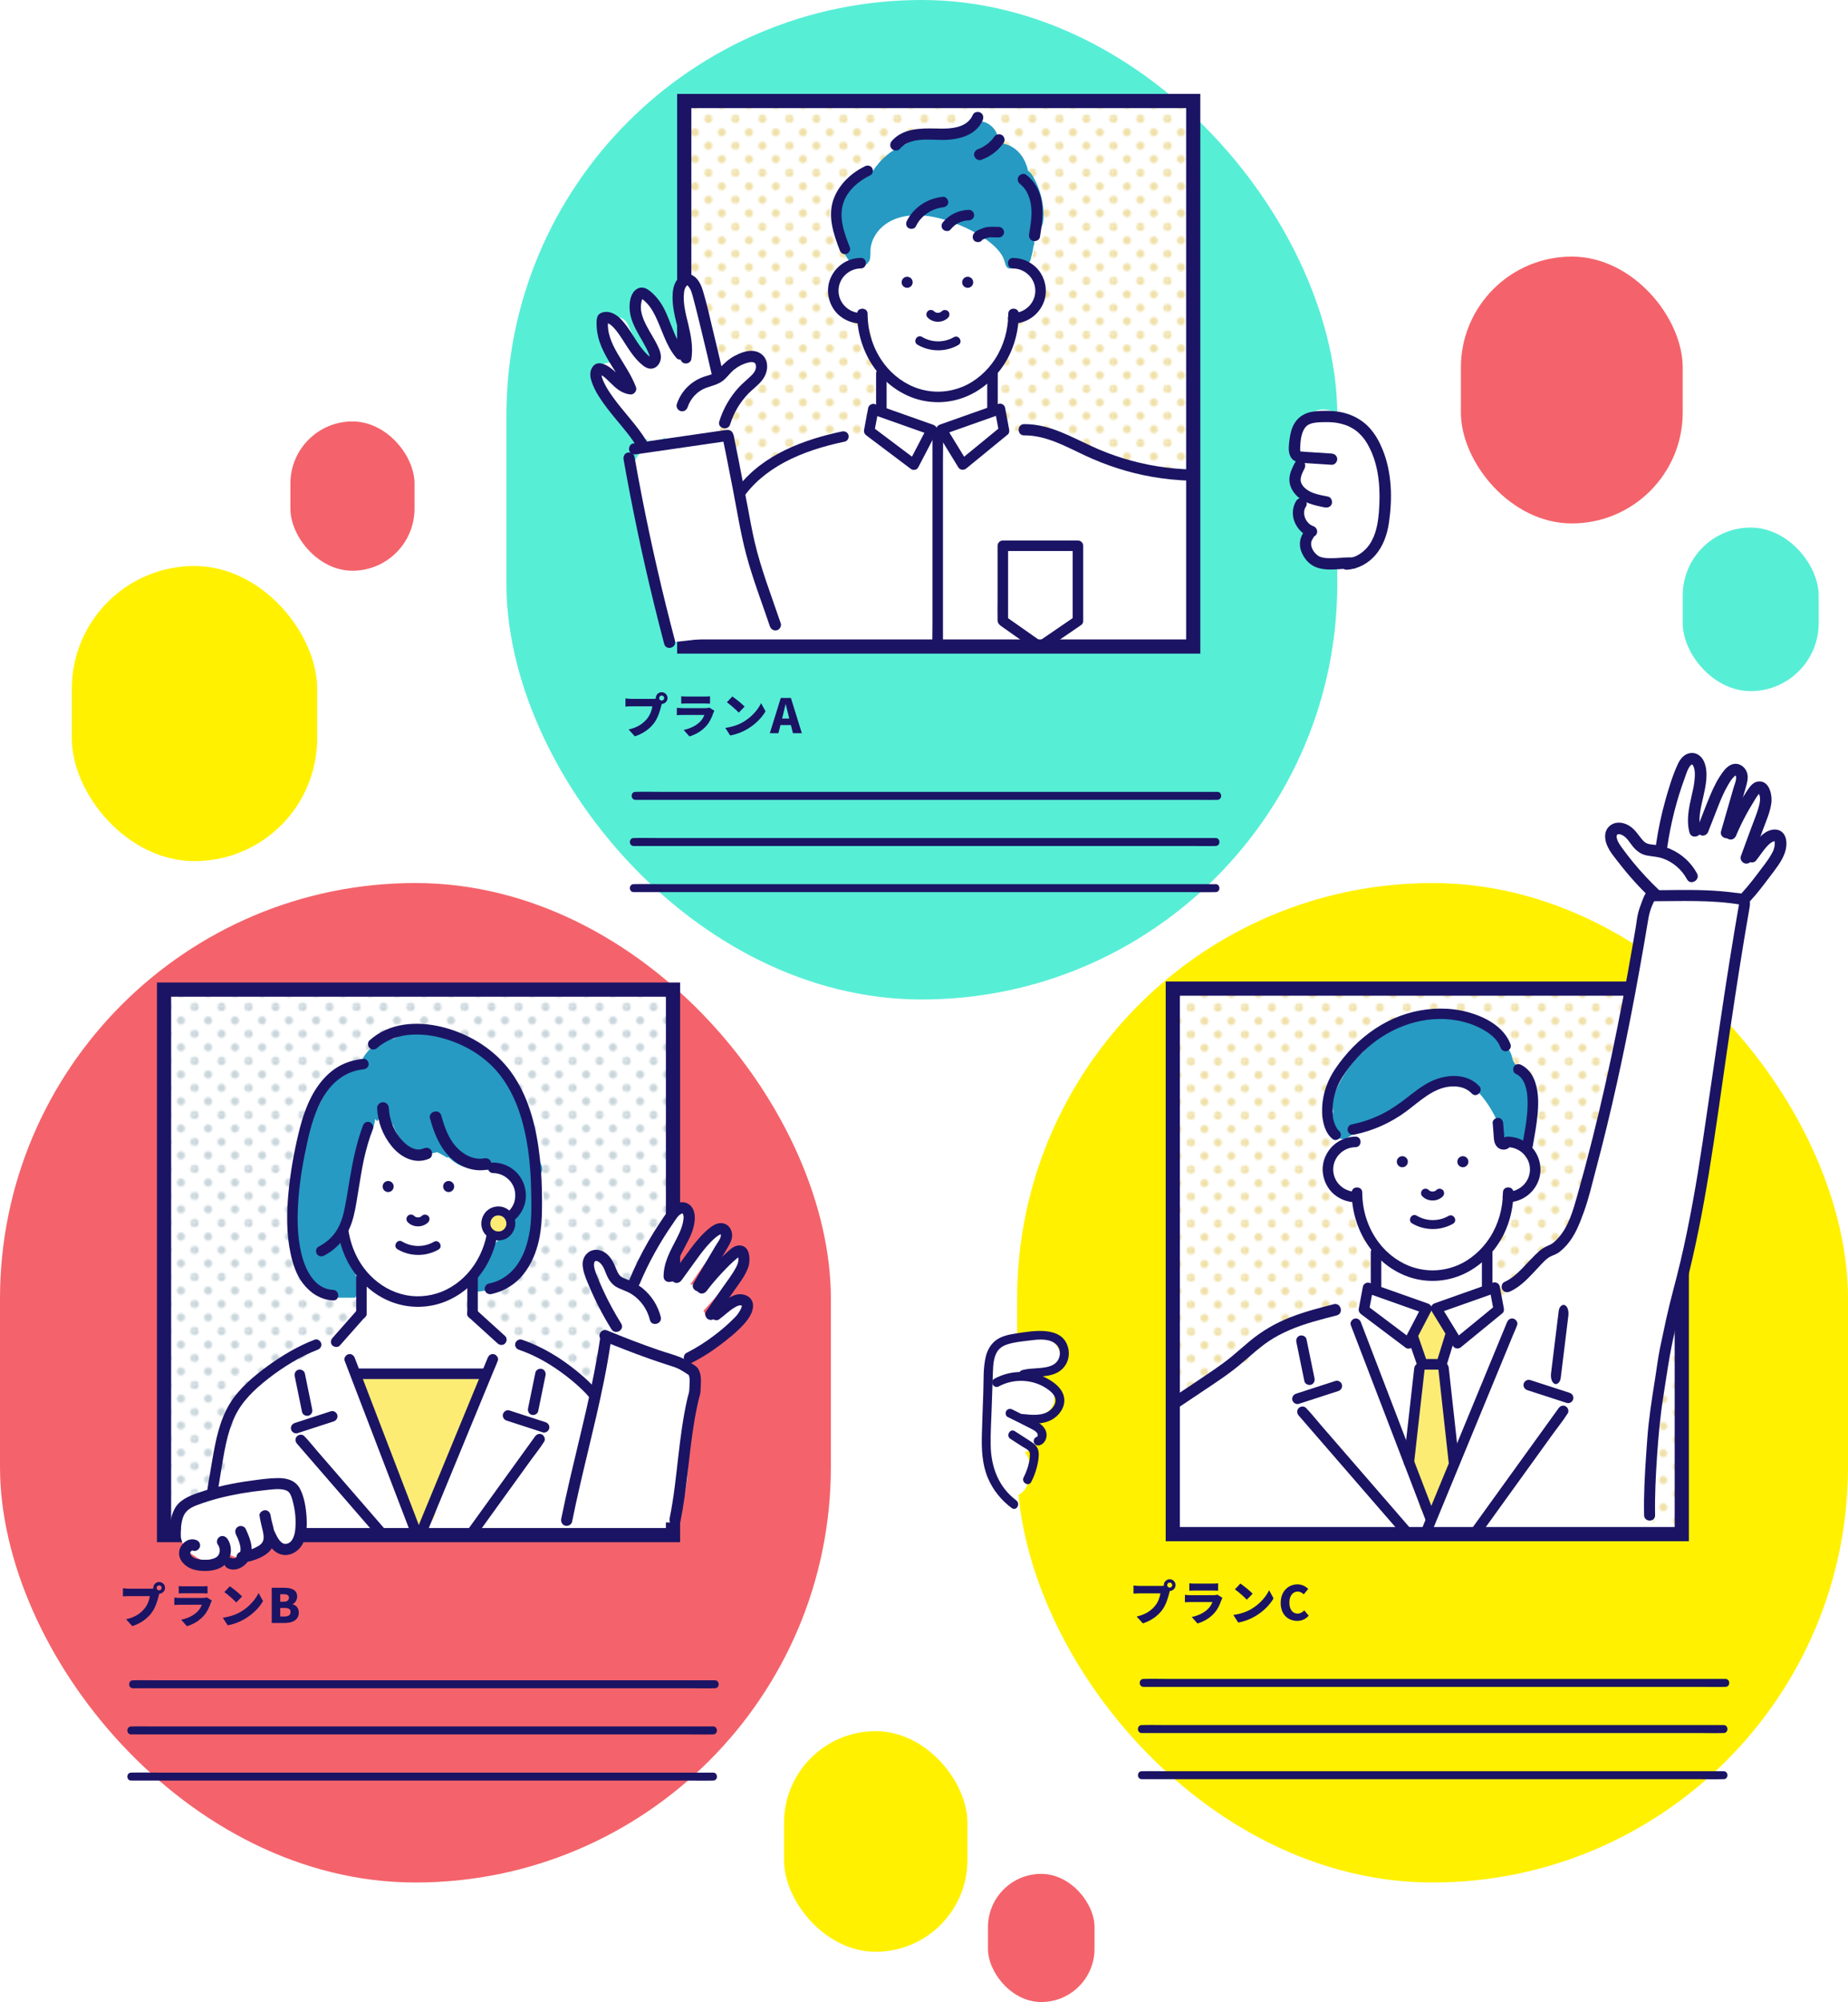 <?xml version="1.0" encoding="UTF-8"?>
<svg xmlns="http://www.w3.org/2000/svg" width="625.22" height="677" xmlns:xlink="http://www.w3.org/1999/xlink" viewBox="0 0 625.22 677">
  <defs>
    <style>
      .cls-1 {
        fill: #c9d6dc;
      }

      .cls-2 {
        fill: #fff;
      }

      .cls-3 {
        clip-path: url(#clippath-2);
      }

      .cls-4 {
        fill: #269ac2;
      }

      .cls-5 {
        fill: #f4636b;
      }

      .cls-6 {
        fill: url(#_0_dpi_30__7-3);
      }

      .cls-7 {
        fill: #57eed6;
      }

      .cls-8 {
        fill: #f0e1a9;
      }

      .cls-9 {
        clip-path: url(#clippath);
      }

      .cls-10 {
        fill: #1b1464;
      }

      .cls-11 {
        fill: none;
      }

      .cls-12 {
        fill: url(#_0_dpi_30__7);
      }

      .cls-13 {
        fill: #fff100;
      }

      .cls-14 {
        fill: url(#_0_dpi_30__5);
      }

      .cls-15 {
        fill: url(#_0_dpi_30__7-2);
      }

      .cls-16 {
        fill: #fcec74;
      }

      .cls-17 {
        clip-path: url(#clippath-1);
      }
    </style>
    <pattern id="_0_dpi_30__7" data-name="10 dpi 30% 7" x="0" y="0" width="28.8" height="28.8" patternTransform="translate(-4135.92 -4472.46) scale(.63)" patternUnits="userSpaceOnUse" viewBox="0 0 28.8 28.8">
      <g>
        <rect class="cls-11" x="0" y="0" width="28.8" height="28.8"/>
        <g>
          <path class="cls-8" d="M28.8,30.96c1.19,0,2.16-.97,2.16-2.16s-.97-2.16-2.16-2.16-2.16,.97-2.16,2.16,.97,2.16,2.16,2.16Z"/>
          <path class="cls-8" d="M14.4,30.96c1.19,0,2.16-.97,2.16-2.16s-.97-2.16-2.16-2.16-2.16,.97-2.16,2.16,.97,2.16,2.16,2.16Z"/>
          <path class="cls-8" d="M28.8,16.56c1.19,0,2.16-.97,2.16-2.16s-.97-2.16-2.16-2.16-2.16,.97-2.16,2.16,.97,2.16,2.16,2.16Z"/>
          <path class="cls-8" d="M14.4,16.56c1.19,0,2.16-.97,2.16-2.16s-.97-2.16-2.16-2.16-2.16,.97-2.16,2.16,.97,2.16,2.16,2.16Z"/>
          <path class="cls-8" d="M7.2,23.76c1.19,0,2.16-.97,2.16-2.16s-.97-2.16-2.16-2.16-2.16,.97-2.16,2.16,.97,2.16,2.16,2.16Z"/>
          <path class="cls-8" d="M21.6,23.76c1.19,0,2.16-.97,2.16-2.16s-.97-2.16-2.16-2.16-2.16,.97-2.16,2.16,.97,2.16,2.16,2.16Z"/>
          <path class="cls-8" d="M7.2,9.36c1.19,0,2.16-.97,2.16-2.16s-.97-2.16-2.16-2.16-2.16,.97-2.16,2.16,.97,2.16,2.16,2.16Z"/>
          <path class="cls-8" d="M21.6,9.36c1.19,0,2.16-.97,2.16-2.16s-.97-2.16-2.16-2.16-2.16,.97-2.16,2.16,.97,2.16,2.16,2.16Z"/>
        </g>
        <g>
          <path class="cls-8" d="M0,30.96c1.19,0,2.16-.97,2.16-2.16s-.97-2.16-2.16-2.16-2.16,.97-2.16,2.16,.97,2.16,2.16,2.16Z"/>
          <path class="cls-8" d="M0,16.56c1.19,0,2.16-.97,2.16-2.16s-.97-2.16-2.16-2.16-2.16,.97-2.16,2.16,.97,2.16,2.16,2.16Z"/>
        </g>
        <g>
          <path class="cls-8" d="M28.8,2.16c1.19,0,2.16-.97,2.16-2.16s-.97-2.16-2.16-2.16-2.16,.97-2.16,2.16,.97,2.16,2.16,2.16Z"/>
          <path class="cls-8" d="M14.4,2.16c1.19,0,2.16-.97,2.16-2.16s-.97-2.16-2.16-2.16-2.16,.97-2.16,2.16,.97,2.16,2.16,2.16Z"/>
        </g>
        <path class="cls-8" d="M0,2.16c1.19,0,2.16-.97,2.16-2.16S1.19-2.16,0-2.16-2.16-1.19-2.16,0-1.19,2.16,0,2.16Z"/>
      </g>
    </pattern>
    <clipPath id="clippath">
      <rect class="cls-12" x="231.5" y="34.16" width="172.2" height="184.46"/>
    </clipPath>
    <pattern id="_0_dpi_30__5" data-name="10 dpi 30% 5" x="0" y="0" width="28.8" height="28.8" patternTransform="translate(-4099.66 -4519.26) scale(.63)" patternUnits="userSpaceOnUse" viewBox="0 0 28.8 28.8">
      <g>
        <rect class="cls-11" x="0" y="0" width="28.8" height="28.8"/>
        <g>
          <path class="cls-1" d="M28.8,30.96c1.19,0,2.16-.97,2.16-2.16s-.97-2.16-2.16-2.16-2.16,.97-2.16,2.16,.97,2.16,2.16,2.16Z"/>
          <path class="cls-1" d="M14.4,30.96c1.19,0,2.16-.97,2.16-2.16s-.97-2.16-2.16-2.16-2.16,.97-2.16,2.16,.97,2.16,2.16,2.16Z"/>
          <path class="cls-1" d="M28.8,16.56c1.19,0,2.16-.97,2.16-2.16s-.97-2.16-2.16-2.16-2.16,.97-2.16,2.16,.97,2.16,2.16,2.16Z"/>
          <path class="cls-1" d="M14.4,16.56c1.19,0,2.16-.97,2.16-2.16s-.97-2.16-2.16-2.16-2.16,.97-2.16,2.16,.97,2.16,2.16,2.16Z"/>
          <path class="cls-1" d="M7.2,23.76c1.19,0,2.16-.97,2.16-2.16s-.97-2.16-2.16-2.16-2.16,.97-2.16,2.16,.97,2.16,2.16,2.16Z"/>
          <path class="cls-1" d="M21.6,23.76c1.19,0,2.16-.97,2.16-2.16s-.97-2.16-2.16-2.16-2.16,.97-2.16,2.16,.97,2.16,2.16,2.16Z"/>
          <path class="cls-1" d="M7.2,9.36c1.19,0,2.16-.97,2.16-2.16s-.97-2.16-2.16-2.16-2.16,.97-2.16,2.16,.97,2.16,2.16,2.16Z"/>
          <path class="cls-1" d="M21.6,9.36c1.19,0,2.16-.97,2.16-2.16s-.97-2.16-2.16-2.16-2.16,.97-2.16,2.16,.97,2.16,2.16,2.16Z"/>
        </g>
        <g>
          <path class="cls-1" d="M0,30.96c1.19,0,2.16-.97,2.16-2.16s-.97-2.16-2.16-2.16-2.16,.97-2.16,2.16,.97,2.16,2.16,2.16Z"/>
          <path class="cls-1" d="M0,16.56c1.19,0,2.16-.97,2.16-2.16s-.97-2.16-2.16-2.16-2.16,.97-2.16,2.16,.97,2.16,2.16,2.16Z"/>
        </g>
        <g>
          <path class="cls-1" d="M28.8,2.16c1.19,0,2.16-.97,2.16-2.16s-.97-2.16-2.16-2.16-2.16,.97-2.16,2.16,.97,2.16,2.16,2.16Z"/>
          <path class="cls-1" d="M14.4,2.16c1.19,0,2.16-.97,2.16-2.16s-.97-2.16-2.16-2.16-2.16,.97-2.16,2.16,.97,2.16,2.16,2.16Z"/>
        </g>
        <path class="cls-1" d="M0,2.16c1.19,0,2.16-.97,2.16-2.16S1.19-2.16,0-2.16-2.16-1.19-2.16,0-1.19,2.16,0,2.16Z"/>
      </g>
    </pattern>
    <clipPath id="clippath-1">
      <rect class="cls-14" x="55.5" y="334.65" width="172.2" height="184.46"/>
    </clipPath>
    <pattern id="_0_dpi_30__7-2" data-name="10 dpi 30% 7" patternTransform="translate(-4109.71 -4500.79) scale(.63)" xlink:href="#_0_dpi_30__7"/>
    <pattern id="_0_dpi_30__7-3" data-name="10 dpi 30% 7" patternTransform="translate(-4109.71 -4500.79) scale(.63)" xlink:href="#_0_dpi_30__7"/>
    <clipPath id="clippath-2">
      <rect class="cls-6" x="396.78" y="334.3" width="172.2" height="184.46"/>
    </clipPath>
  </defs>
  <g id="_イヤー_1" data-name="レイヤー 1"/>
  <g id="_イヤー_2" data-name="レイヤー 2">
    <g id="contents">
      <g>
        <g>
          <rect class="cls-7" x="171.33" y="0" width="281.1" height="337.98" rx="140.55" ry="140.55"/>
          <g>
            <g>
              <g>
                <path class="cls-10" d="M220.74,236.34c.27,0,.72-.02,1.15-.08-.02-.06-.02-.14-.02-.21,0-1.09,.9-1.98,1.99-1.98s1.98,.9,1.98,1.98-.88,1.95-1.94,1.99c-.08,.24-.14,.48-.19,.67-.38,1.5-1.04,3.94-2.42,5.79-1.44,1.94-3.7,3.59-6.51,4.5l-2.11-2.32c3.22-.72,5.03-2.13,6.29-3.7,1.02-1.26,1.55-2.85,1.76-4.13h-7.04c-.78,0-1.66,.05-2.08,.08v-2.74c.5,.06,1.55,.14,2.08,.14h7.06Zm3.97-.29c0-.46-.38-.85-.85-.85s-.85,.38-.85,.85,.38,.85,.85,.85,.85-.38,.85-.85Z"/>
                <path class="cls-10" d="M241.68,240.34c-.13,.24-.29,.58-.35,.77-.53,1.54-1.2,3.04-2.38,4.37-1.58,1.78-3.67,2.95-5.71,3.54l-1.94-2.19c2.5-.53,4.35-1.58,5.51-2.74,.78-.78,1.22-1.58,1.49-2.32h-7.28c-.4,0-1.31,.02-2.03,.08v-2.5c.74,.06,1.49,.11,2.03,.11h7.62c.61,0,1.09-.08,1.34-.19l1.71,1.07Zm-11.21-4.9c.45,.06,1.23,.1,1.79,.1h6.07c.51,0,1.42-.03,1.89-.1v2.5c-.45-.03-1.31-.06-1.92-.06h-6.03c-.54,0-1.31,.02-1.79,.06v-2.5Z"/>
                <path class="cls-10" d="M251.38,244.18c2.88-1.67,5.04-4.15,6.11-6.4l1.5,2.74c-1.28,2.27-3.55,4.5-6.23,6.07-1.63,.96-3.71,1.79-5.73,2.11l-1.65-2.56c2.35-.32,4.42-1.04,5.99-1.95Zm.54-5.23l-1.98,2.03c-.85-.93-2.87-2.69-4.02-3.5l1.84-1.97c1.1,.75,3.2,2.42,4.16,3.44Z"/>
                <path class="cls-10" d="M267.57,245.19h-3.52l-.69,2.74h-2.91l3.7-11.91h3.43l3.7,11.91h-3.01l-.69-2.74Zm-.54-2.21l-.26-1.01c-.32-1.18-.62-2.61-.94-3.83h-.06c-.29,1.25-.61,2.64-.91,3.83l-.26,1.01h2.43Z"/>
              </g>
              <path class="cls-10" d="M215.01,270.47h188.81c2.56,0,5.13,.07,7.69,0,.11,0,.22,0,.33,0,1.74,0,1.74-2.7,0-2.7H223.03c-2.56,0-5.13-.07-7.69,0-.11,0-.22,0-.33,0-1.74,0-1.74,2.7,0,2.7h0Z"/>
              <path class="cls-10" d="M214.42,286.08h188.81c2.56,0,5.13,.07,7.69,0,.11,0,.22,0,.33,0,1.74,0,1.74-2.7,0-2.7H222.43c-2.56,0-5.13-.07-7.69,0-.11,0-.22,0-.33,0-1.74,0-1.74,2.7,0,2.7h0Z"/>
              <path class="cls-10" d="M214.42,301.68h188.81c2.56,0,5.13,.07,7.69,0,.11,0,.22,0,.33,0,1.74,0,1.74-2.7,0-2.7H222.43c-2.56,0-5.13-.07-7.69,0-.11,0-.22,0-.33,0-1.74,0-1.74,2.7,0,2.7h0Z"/>
            </g>
            <g>
              <rect class="cls-2" x="230.67" y="33.29" width="173.26" height="186.58"/>
              <path class="cls-2" d="M404.4,220.36H230.19V32.81h174.22V220.36Zm-173.26-.96h172.29V33.77H231.15V219.4Z"/>
            </g>
            <g>
              <rect class="cls-12" x="231.5" y="34.16" width="172.2" height="184.46"/>
              <g class="cls-9">
                <g>
                  <path class="cls-2" d="M407.01,190.27c-.1-.73-.21-1.45-.31-2.18h0c-.02-.18-.04-.38-.06-.64-.16-1.61-.31-3.22-.36-4.84-.04-1.4-.01-2.81,.11-4.21,.03-.13,.07-.29,.13-.5,.29-1.04,.56-2.04,.92-3.06,1.57-4.49-.95-11.41-5.46-13.43-4.38-1.96-8.25-2.53-12.93-1.9l-.15,.02c-.61-.48-1.26-.93-1.86-1.34-3.58-2.47-7.72-2.98-11.94-3.31-.61-.05-1.47-.12-1.45-.1-.48-.08-.97-.17-1.45-.26-1.66-.33-3.3-.75-4.91-1.25-.71-.22-1.41-.53-2.13-.73-.1-.03-.17-.04-.24-.06l-.04-.02c-1.53-.73-3.03-1.48-4.49-2.34-3.38-1.98-6.76-3.9-10.7-4.43-2.7-.36-5.37-.14-7.85,.59-.45-.23-.9-.46-1.35-.69,.07-1.43-.34-2.88-1.38-4.23-.86-1.12-2.18-1.98-3.61-2.41,.33-3.26,.55-6.53,.48-9.79-.03-1.19-.1-2.41-.28-3.61,1.76-1.78,3.26-3.84,4.41-6.16,.54-1.09,.82-2.31,.81-3.52,.5-.73,.98-1.48,1.43-2.25,1.41-2,2.48-4.02,3.11-6.32,.46-.38,.89-.8,1.28-1.24,.1-.05,.19-.1,.29-.15,.33-.2,.67-.4,1-.6,2.48-1.49,4.04-4.79,3.11-7.65-.34-1.06-.87-1.95-1.55-2.69,.06-1.89-.3-3.81-1.13-5.5,.22-.58,.43-1.17,.62-1.77,1.72-5.55,2.04-11.43,1.14-17.12,.12-.64,.24-1.28,.35-1.92,.52-2.95-.52-6.25-3.15-7.72-.16-.37-.33-.74-.5-1.11-.61-1.88-1.32-3.73-2.17-5.5-2.31-4.83-7.11-6.74-11.99-7.99-5.83-1.48-13.9-2.54-19.65,.16-2.9,.6-5.73,1.76-8.17,3.06-2.04,1.09-3.97,2.47-5.32,4.31-1.17,.62-2.31,1.3-3.38,2.13-1.34,1.04-2.48,2.21-3.39,3.51-5.3,1.25-10.2,4.27-11.68,9.94-1.05,4.02-.12,8.16,1.83,11.74,.74,1.36,1.68,2.6,2.61,3.82,1.18,1.56,2.31,3.1,3.92,4.22-2.93,1.65-5.35,4.31-5.94,7.72-.79,4.59,1.22,8.77,5.18,11.21,1.58,.97,3.39,1.55,5.22,1.76,.49,3.64,1.91,7.22,3.62,10.52,.74,1.42,1.5,2.85,2.36,4.22-.28,4.56-.53,9.15-.57,13.74-1.26,.22-2.55,.81-3.78,1.77-1.8,1.4-2.49,4.04-2.2,6.2,.04,.3,.1,.6,.17,.88-8.36,1.02-16.73,2.78-24.47,5.76-5.1,1.96-10.16,4.52-13.88,8.64-2.67,2.94-4.41,6.4-5.88,10.01-3.85,5.94-5.57,12.74-6.46,19.89-.05,.4-.1,.81-.14,1.21-.32,1.68-.57,3.37-.76,5.1-.06,.58-.01,1.15,.12,1.7-.13,1.51-.27,3.02-.44,4.53-.02,.15-.11,.85-.12,.96-.04,.27-.08,.55-.12,.82-.17,1.07-.36,2.14-.58,3.21-.43,2.13-.95,4.24-1.55,6.33-1.31,4.6,3.4,10.25,8.33,8.33,.33-.15,.67-.26,1.02-.34,.77-.15,.7-.14-.2,.02,.39-.26,1.85-.04,2.31-.04,1.79,0,3.59-.01,5.38-.02,3.36,0,6.73-.02,10.09-.03,7.06-.02,14.13-.04,21.19-.06l42.05-.12c.63,0,1.25-.1,1.85-.28,.06,0,.12,.01,.19,.01,6.44,.1,12.87,.1,19.31,.01,10.88,.17,21.76,.35,32.63,.51,.81,.14,1.63,.16,2.44,.04,1.07,.02,2.13,.03,3.2,.05,1.3,.02,2.44-.31,3.39-.87,.14,.04,.27,.09,.41,.12,5.82,1.33,13.43-1.76,14.63-8.3,1.51-8.28,.68-15.9-.49-24.16Z"/>
                  <path class="cls-4" d="M349.5,59.68c-.49-.85-1.08-1.5-1.73-1.96-.11-.61-.24-1.17-.41-1.63-.67-1.85-1.63-3.62-3.08-5-.75-.72-1.73-1.37-2.66-1.84-.56-.28-2.77-.79-3.31-1.26-.64-.56-.51-1.23-.78-2.05-.9-2.81-3.29-4.85-6.27-5-3.63-.18-7.56,2.6-10.86,4.74-.3,.05-.61,.1-.91,.17-1.66,0-3.34,.19-4.93,.61-2.9-.4-5.81,.61-8.24,2.38-4.59,1.66-8.5,5.01-11.11,9.16-.52,.33-1.01,.7-1.49,1.09-5.43,.79-9.46,5.47-10.89,10.57-.05,.18-.09,.36-.13,.54,.5,2.26,.79,4.58,1.13,6.87,.71,4.84,1.28,11.14,6.4,13.25,1.34,.56,3.64-1.23,4-2.38,.34-1.11,.21-2.29,.28-3.45,.2-3.45,2.25-6.66,5.06-8.67,5.68-4.06,13.59-3.47,19.93-1.54,4.79,1.46,9.58,3.55,13.7,6.4,2.78,1.93,5.96,4.67,6.79,8.09,.75,3.1,2.11,1.88,4.74,1.42,.86-.25,1.75-.38,2.65-.36,.46-.52,.86-1.09,1.17-1.69,.18-.35,.28-.75,.31-1.14,.11-.31,.19-.63,.27-.95,.23-.94,.39-1.88,.53-2.83,.06-.14,.11-.27,.17-.41,.15-.4,.15-.82,.05-1.22,.1-.79,.21-1.59,.34-2.38,1.63-1.09,2.67-2.97,2.79-5.06,.29-5.07-.99-10.08-3.51-14.48Z"/>
                  <g>
                    <g>
                      <path class="cls-10" d="M341.12,106.11c-.02,5.43-1.51,10.72-4.45,15.29-2.65,4.11-6.64,7.62-11.11,9.42-4.75,1.92-9.81,2.14-14.64,.65-4.64-1.43-8.87-4.54-11.79-8.42-3.7-4.9-5.58-10.84-5.6-16.94,0-2.29-3.57-2.29-3.56,0,.05,11.98,6.86,23.6,18.17,28.14,5.21,2.09,11.17,2.31,16.53,.65,5.52-1.7,10.24-5.24,13.73-9.81,4.14-5.41,6.25-12.2,6.28-18.99,0-2.29-3.55-2.29-3.56,0h0Z"/>
                      <path class="cls-10" d="M342.73,90.78c4.12,.05,7.54,3.39,7.54,7.54s-3.42,7.49-7.54,7.54c-2.29,.03-2.29,3.58,0,3.56,4.68-.05,8.79-2.96,10.44-7.34,1.59-4.24,.22-9.35-3.28-12.23-2.04-1.68-4.51-2.59-7.15-2.62-2.29-.03-2.29,3.53,0,3.56h0Z"/>
                      <path class="cls-10" d="M291.23,105.85c-4.12-.05-7.54-3.39-7.54-7.54s3.42-7.49,7.54-7.54c2.29-.03,2.29-3.58,0-3.56-4.68,.05-8.79,2.96-10.44,7.34-1.59,4.24-.22,9.35,3.28,12.23,2.04,1.68,4.51,2.59,7.15,2.62,2.29,.03,2.29-3.53,0-3.56h0Z"/>
                    </g>
                    <path class="cls-10" d="M313.86,107.4c1.82,1.87,5.08,1.87,6.91,.02,.56-.57,.61-1.6,0-2.16-.61-.56-1.56-.6-2.16,0-.09,.09-.18,.18-.28,.26l.31-.24c-.22,.17-.45,.31-.71,.42l.36-.15c-.3,.12-.6,.2-.92,.25l.41-.05c-.32,.04-.64,.04-.95,0,.14,.02,.27,.04,.41,.05-.3-.04-.58-.12-.86-.23l.36,.15c-.25-.11-.49-.24-.71-.41,.1,.08,.21,.16,.31,.24-.12-.09-.23-.19-.33-.3-.56-.57-1.6-.6-2.16,0-.56,.61-.6,1.55,0,2.16h0Z"/>
                    <path class="cls-10" d="M322.69,114.03c-3.32,1.91-7.46,1.86-10.75-.1-1.69-1.01-3.23,1.63-1.54,2.63,4.21,2.5,9.59,2.53,13.83,.1,1.7-.98,.17-3.61-1.54-2.63h0Z"/>
                    <g>
                      <path class="cls-10" d="M296.4,126.26v12.03c0,.96,.82,1.78,1.78,1.78s1.78-.81,1.78-1.78v-12.03c0-.96-.82-1.78-1.78-1.78s-1.78,.81-1.78,1.78h0Z"/>
                      <path class="cls-10" d="M334,126.26v12.03c0,.96,.82,1.78,1.78,1.78s1.78-.81,1.78-1.78v-12.03c0-.96-.82-1.78-1.78-1.78s-1.78,.81-1.78,1.78h0Z"/>
                    </g>
                    <g>
                      <path class="cls-10" d="M310.04,155.55c-4.4-3.31-8.8-6.62-13.2-9.93-.63-.47-1.25-.94-1.88-1.41,.27,.67,.54,1.34,.82,2.01,.46-2.47,.93-4.93,1.39-7.4-.73,.41-1.46,.83-2.19,1.24,5.78,2.04,11.55,4.09,17.33,6.13,.83,.29,1.65,.58,2.48,.88-.35-.87-.71-1.74-1.06-2.61-2.04,3.91-4.08,7.83-6.12,11.74-1.06,2.03,2.01,3.83,3.07,1.8,2.04-3.91,4.08-7.83,6.12-11.74,.56-1.07,.05-2.22-1.06-2.61-5.78-2.04-11.55-4.09-17.33-6.13-.83-.29-1.65-.58-2.48-.88-.85-.3-2.02,.35-2.19,1.24-.46,2.47-.93,4.93-1.39,7.4-.16,.87,.14,1.5,.82,2.01,4.4,3.31,8.8,6.62,13.2,9.93,.63,.47,1.25,.94,1.88,1.41,.77,.58,1.99,.12,2.43-.64,.53-.91,.13-1.85-.64-2.43Z"/>
                      <path class="cls-10" d="M327,158.35c4.06-3.33,8.12-6.65,12.19-9.98,.59-.48,1.17-.96,1.76-1.44,.51-.41,.57-1.14,.46-1.73-.46-2.47-.93-4.93-1.39-7.4-.17-.9-1.34-1.54-2.19-1.24-5.78,2.04-11.55,4.09-17.33,6.13-.83,.29-1.65,.58-2.48,.88-1.05,.37-1.7,1.57-1.06,2.61,2.11,3.44,4.22,6.87,6.32,10.31,.31,.5,.62,1,.92,1.51,1.19,1.95,4.27,.16,3.07-1.8-2.11-3.44-4.22-6.87-6.32-10.31-.31-.5-.62-1-.92-1.51-.35,.87-.71,1.74-1.06,2.61,5.78-2.04,11.55-4.09,17.33-6.13,.83-.29,1.65-.58,2.48-.88-.73-.41-1.46-.83-2.19-1.24,.46,2.47,.93,4.93,1.39,7.4l.46-1.73c-4.06,3.33-8.12,6.65-12.19,9.98-.59,.48-1.17,.96-1.76,1.44-.74,.61-.63,1.88,0,2.52,.74,.74,1.77,.61,2.52,0Z"/>
                    </g>
                    <path class="cls-10" d="M240.15,219.12c1.56-10.36,3.1-20.7,4.86-31.03,1.11-6.52,2.3-13.51,5.99-19.15,3.52-5.38,8.64-9.5,14.25-12.54,6.41-3.47,13.47-5.56,20.57-7.07,.94-.2,1.49-1.3,1.24-2.19-.27-.97-1.24-1.44-2.19-1.24-12.94,2.74-26.53,7.78-34.96,18.51-2.21,2.81-3.87,5.82-5.1,9.18-1.22,3.34-2,6.82-2.66,10.3-.97,5.17-1.82,10.37-2.63,15.57-.97,6.23-1.86,12.47-2.8,18.7-.14,.95,.24,1.91,1.24,2.19,.84,.23,2.04-.29,2.19-1.24h0Z"/>
                    <path class="cls-10" d="M309.85,76.54c.24-.47,.5-.94,.79-1.38,.15-.22,.3-.44,.46-.65-.22,.29,.1-.11,.12-.14,.07-.08,.14-.16,.21-.24,.35-.4,.72-.78,1.12-1.13,.2-.18,.4-.34,.61-.51-.28,.23,.12-.09,.15-.11,.11-.08,.22-.15,.33-.23,.44-.3,.89-.57,1.36-.82,.24-.12,.47-.24,.72-.35,.06-.03,.4-.16,.09-.04,.12-.05,.25-.1,.37-.14,.5-.18,1.01-.34,1.52-.46,.26-.06,.52-.11,.78-.16,.15-.03,.34-.05,.08-.02,.16-.02,.32-.04,.48-.05,.92-.09,1.82-.76,1.78-1.78-.04-.89-.79-1.87-1.78-1.78-5.14,.47-9.91,3.53-12.24,8.18-.42,.83-.25,1.97,.64,2.43,.81,.43,1.99,.25,2.43-.64h0Z"/>
                    <path class="cls-10" d="M321.58,77.62c.44-.53,.93-1,1.45-1.44,.18-.15-.27,.2-.08,.06,.08-.06,.16-.12,.24-.17,.13-.09,.26-.18,.39-.26,.3-.19,.61-.36,.92-.52,.14-.07,.3-.12,.43-.2-.15,.09-.29,.12-.04,.02,.07-.03,.15-.06,.22-.08,.31-.11,.63-.21,.95-.29,.17-.04,.34-.08,.52-.11,.08-.01,.15-.03,.23-.04,.27-.05,.11,0-.07,0,.35-.02,.7-.07,1.05-.07,.93-.02,1.82-.81,1.78-1.78-.04-.95-.78-1.8-1.78-1.78-3.31,.06-6.61,1.57-8.72,4.14-.31,.38-.52,.75-.52,1.26,0,.44,.19,.96,.52,1.26,.65,.6,1.89,.77,2.52,0h0Z"/>
                    <path class="cls-10" d="M332.4,81.02c.16-.3-.28,.26-.05,.04,.24-.23-.35,.2-.04,.04,.09-.05,.18-.1,.27-.14,.3-.15-.39,.15-.05,.02,.3-.12,.6-.24,.9-.36,.43-.16,.86-.29,1.31-.38-.21,.04-.51,.06-.16,.03,.1,0,.21-.01,.31-.02,.23,0,.47,0,.7,0,.77,.01,1.55,.03,2.32,.04,.93,0,1.82-.82,1.78-1.78-.04-.96-.78-1.78-1.78-1.78-1.4,0-2.83-.15-4.22,.1-.51,.09-.99,.28-1.47,.46-1.09,.42-2.31,.82-2.9,1.93-.43,.82-.24,1.97,.64,2.43,.82,.43,1.97,.24,2.43-.64h0Z"/>
                    <path class="cls-10" d="M292.65,56.21c-4.62,2.26-8.63,5.97-10.52,10.83-2.28,5.85-.16,12.06,1.98,17.6,.35,.9,1.19,1.52,2.19,1.24,.86-.24,1.59-1.29,1.24-2.19-1.89-4.88-3.99-10.29-2.07-15.49,1.51-4.08,5.18-7.06,8.97-8.92,.86-.42,1.1-1.65,.64-2.43-.51-.88-1.57-1.06-2.43-.64h0Z"/>
                    <path class="cls-10" d="M315.47,146.6v64.45c0,2.97-.1,5.96,0,8.94,0,.04,0,.09,0,.13,0,2.29,3.56,2.29,3.56,0v-64.45c0-2.97,.1-5.96,0-8.94,0-.04,0-.09,0-.13,0-2.29-3.56-2.29-3.56,0h0Z"/>
                    <path class="cls-10" d="M363.78,208.42c-3.75,2.56-7.49,5.13-11.24,7.69-.54,.37-1.09,.75-1.63,1.12h1.8c-3.66-2.57-7.31-5.14-10.97-7.71-.52-.37-1.04-.73-1.56-1.1l.88,1.54v-25.41c-.59,.59-1.19,1.19-1.78,1.78h25.41c-.59-.59-1.19-1.19-1.78-1.78v25.41c0,2.29,3.56,2.29,3.56,0v-25.41c0-.96-.81-1.78-1.78-1.78h-25.41c-.96,0-1.78,.81-1.78,1.78v17.57c0,2.54-.06,5.08,0,7.62,.03,1.15,.76,1.67,1.59,2.25,1.27,.9,2.55,1.79,3.82,2.69,2.67,1.87,5.33,3.75,8,5.62,.48,.34,1.31,.33,1.8,0,3.75-2.56,7.49-5.13,11.24-7.69,.54-.37,1.09-.75,1.63-1.12,.79-.54,1.15-1.56,.64-2.43-.46-.78-1.64-1.18-2.43-.64Z"/>
                    <path class="cls-10" d="M304.41,50.35c3.56-4.07,9.74-3.02,14.54-3.03,5.08,0,11.28-1.42,13.49-6.62,.4-.95,.28-2.04-.68-2.6-.8-.47-2.2-.27-2.6,.68-2.02,4.76-7.98,4.82-12.45,4.69-5.21-.15-11.24-.09-14.98,4.19-.68,.77-.76,1.93,0,2.69,.69,.69,2.01,.78,2.69,0h0Z"/>
                    <path class="cls-10" d="M331.97,54.05c3.12-1.1,5.75-3.11,7.63-5.82,.57-.82,.18-2.15-.68-2.6-.97-.51-2-.19-2.6,.68-.1,.14-.2,.28-.3,.42-.19,.26,.22-.28,.08-.1-.05,.07-.11,.13-.16,.2-.21,.25-.42,.49-.65,.73s-.46,.46-.7,.68c-.13,.11-.26,.23-.39,.34-.12,.1-.6,.44-.1,.08-.53,.37-1.06,.74-1.63,1.06-.3,.16-.61,.32-.92,.46-.06,.03-.13,.05-.19,.08,.51-.24,.25-.1,.12-.05-.17,.07-.35,.13-.53,.2-.94,.33-1.66,1.32-1.33,2.34,.3,.93,1.34,1.68,2.34,1.33h0Z"/>
                    <path class="cls-10" d="M345.24,62.35c2.08,1.6,3.11,4.28,3.53,6.79,.55,3.29-.07,6.75-.6,10.01-.17,1.01,.26,2.05,1.33,2.34,.91,.25,2.18-.31,2.34-1.33,.66-4.07,1.31-8.18,.56-12.28-.64-3.5-2.4-6.64-5.23-8.81-.82-.63-2.13-.13-2.6,.68-.57,.98-.14,1.98,.68,2.6h0Z"/>
                    <path class="cls-10" d="M346.49,147.23c7.47-.06,14.15,3.8,20.72,6.86,7.16,3.33,14.68,5.77,22.46,7.13,4.48,.78,9.02,1.24,13.57,1.34,2.45,.06,2.45-3.75,0-3.81-7.89-.18-15.71-1.45-23.25-3.77-3.67-1.13-7.25-2.5-10.73-4.12s-6.84-3.33-10.37-4.76c-3.95-1.6-8.12-2.72-12.41-2.68-2.45,.02-2.45,3.83,0,3.81h0Z"/>
                    <circle class="cls-10" cx="327.39" cy="95.46" r="1.87"/>
                    <circle class="cls-10" cx="306.91" cy="95.46" r="1.87"/>
                  </g>
                </g>
                <path class="cls-2" d="M282.12,213.92c.24-3.38-1.14-6.47-4.16-8.4-3.53-2.27-7.93-1.95-11.93-1.9-6.43,.08-12.86,.16-19.29,.24-3.77-.31-7.55-.34-11.36,.27-2.39,.38-3.1,2.66-2.55,4.61-1.5,.69-2.3,2.08-3.42,3.56-1.35,1.77-.11,4.1,1.37,5.21,2.77,2.09,6.16,2.45,9.53,2.35,1.06,1.36,2.92,2.17,4.9,1.23,1.51-.72,3.07-1.25,4.66-1.61,.64-.01,1.27-.02,1.91-.03,3.03,.32,6.08,.4,9.16,.2,.04,0,.08-.02,.12-.02,6.61,.29,13.2,.89,19.77,1.67,4.31,.51,4.89-5.9,1.3-7.37Z"/>
              </g>
            </g>
            <g>
              <path class="cls-2" d="M467.89,171.75c.61-8.5-1.94-17.12-7.06-23.94-2.34-3.12-5.31-6.45-8.83-8.26-3.3-1.7-7.84-1.64-9.7,2.06-.2,.39-.33,.79-.4,1.18-.86,.53-1.57,1.37-1.91,2.3-.18,.5-.33,1.01-.44,1.52-1.09,1.12-1.55,2.74-.41,4.26l.32,.43c.32,1.86,1.05,3.64,2.1,5.21-.05,.05-.1,.09-.15,.14-2.17,2.2-2.22,4.61-1.25,6.88,.1,1.35,.56,2.66,1.44,3.79-.44,.47-.83,1.02-1.12,1.65-.39,.85-.56,1.68-.56,2.47-.71,1.16-1.08,2.55-.95,4.01,.26,2.9,1.92,4.59,3.96,5.95,.03,.73,.16,1.42,.42,2.05-1.23,1.83-.78,4.22,1.16,5.48,1.69,1.1,3.41,1.32,4.97,.93,.33,0,.64-.04,.92-.11,.31,.28,.65,.54,1.04,.74,4.53,2.36,9.51-1.75,11.39-5.66,1.42-2.96,4.81-3.06,4.78-6.33,1.63-.29,.14-4.66,.29-6.75Z"/>
              <g>
                <path class="cls-10" d="M455.62,192.67c3.76-.24,7.22-2.08,9.68-4.92,2.68-3.08,4.02-7,4.61-10.99,1.2-8.15,1.02-16.93-2.11-24.65-1.11-2.73-2.52-5.32-4.53-7.5-1.84-1.99-4.13-3.46-6.66-4.41-2.74-1.03-5.76-1.34-8.67-1.27-1.85,.04-3.87,.11-5.63,.72-1.78,.62-3.23,1.74-4.26,3.33s-1.51,3.61-1.76,5.52c-.23,1.76-.54,3.88,.16,5.57,1.06,2.56,3.85,2.44,6.18,2.59,2.63,.17,5.25,.34,7.88,.51,1.03,.07,1.9-.92,1.9-1.9,0-1.09-.87-1.84-1.9-1.9-2.08-.14-4.16-.27-6.24-.41l-2.95-.19c-.37-.02-.78-.12-1.14-.08,.14-.01-.3-.09-.2-.05,0,0,.19,.24,0,.02-.12-.14,0,.12-.07-.23,0-.02-.04-.35-.02-.14-.03-.33-.01-.66,0-.99,.02-.71,.07-1.41,.14-2.12,.11-1.05,.43-2.6,.9-3.54,.54-1.09,1.14-1.81,2.28-2.27,1.39-.56,3.04-.58,4.52-.62,1.37-.04,2.75,0,4.11,.17-.27-.04,.06,0,.09,.02,.16,.03,.33,.05,.49,.08,.29,.05,.58,.11,.86,.17,.58,.13,1.16,.29,1.73,.48,.26,.09,.52,.18,.77,.28,.11,.04,.22,.09,.34,.13-.31-.13,.05,.02,.12,.06,.5,.25,1,.5,1.48,.79,.25,.15,.49,.31,.73,.48,.09,.06,.59,.43,.32,.22,.46,.36,.9,.75,1.32,1.17,.38,.38,.75,.78,1.09,1.2,.08,.09,.15,.19,.23,.28-.18-.23,.01,.02,.04,.05,.21,.28,.4,.56,.59,.85,.68,1.03,1.26,2.11,1.77,3.23,2.85,6.24,3.26,13.71,2.71,20.67-.31,3.82-.98,7.78-3.16,11.01-1.74,2.57-4.63,4.57-7.74,4.77-1.03,.07-1.9,.83-1.9,1.9,0,.98,.87,1.97,1.9,1.9h0Z"/>
                <path class="cls-10" d="M438.06,156.52c-.91,1.76-1.83,3.63-1.83,5.66,0,1.91,.83,3.65,2.08,5.05,2.51,2.84,6.39,3.69,9.95,4.36,.98,.18,2.1-.27,2.34-1.33,.21-.94-.28-2.15-1.33-2.34-1.58-.3-3.17-.6-4.7-1.12-1.2-.41-2.37-1.06-3.19-1.86-.11-.11-.22-.22-.32-.33,0-.01-.37-.46-.17-.18-.18-.24-.34-.5-.48-.76-.02-.03-.24-.54-.11-.19-.05-.14-.1-.28-.14-.42s-.07-.28-.1-.43c-.11-.5-.02,.37-.02-.24,0-.4,0-.56,.04-.77,.09-.42,.21-.84,.35-1.24,.21-.59,.57-1.26,.92-1.94,.46-.88,.26-2.11-.68-2.6-.87-.46-2.12-.26-2.6,.68h0Z"/>
                <path class="cls-10" d="M438.56,169.34c-1.3,2.03-1.5,4.73-.64,6.97,.95,2.47,2.79,4.37,5.31,5.25,.94,.33,2.12-.37,2.34-1.33,.24-1.06-.32-1.99-1.33-2.34-.03,0-.32-.14-.34-.13,.25,.11,.31,.13,.18,.07-.05-.02-.11-.05-.16-.08-.2-.1-.39-.21-.57-.32-.1-.06-.19-.14-.29-.2-.2-.11,.31,.27,.06,.05-.18-.16-.35-.31-.52-.48-.13-.14-.3-.44-.46-.53,.12,.07,.23,.32,.05,.06-.06-.1-.13-.19-.19-.29-.11-.18-.22-.37-.31-.56-.03-.07-.09-.26-.15-.31,.11,.26,.13,.32,.08,.19-.02-.05-.04-.11-.06-.16-.15-.4-.24-.81-.32-1.22-.08-.39,.03,.42,0,.05,0-.11-.02-.23-.02-.34,0-.23,0-.46,0-.68,0-.08,.07-.41,0-.09-.07,.34,.01-.07,.03-.14,.04-.2,.09-.41,.15-.61,.03-.11,.07-.22,.11-.32,.13-.38-.2,.39-.01,.03,.11-.21,.22-.41,.34-.61,.54-.84,.2-2.14-.68-2.6-.94-.5-2.03-.21-2.6,.68h0Z"/>
                <path class="cls-10" d="M441.33,179.63c-1.53,1.95-1.97,4.4-1.11,6.75,.79,2.16,2.39,4.22,4.51,5.2,4.04,1.87,8.71,.56,12.96,.71,1.03,.04,1.9-.9,1.9-1.9,0-1.06-.87-1.87-1.9-1.9-1.81-.07-3.62,.13-5.43,.22-.94,.05-1.88,.07-2.82,.04-1.02-.04-1.38-.06-2.25-.29-.18-.05-.34-.11-.52-.16-.21-.08-.22-.08-.03,0-.08-.03-.15-.07-.23-.11-.35-.19-.63-.37-.81-.52-.72-.61-1.08-1.06-1.5-1.84-.19-.35-.25-.48-.4-1.02-.05-.19-.09-.38-.12-.57,.05,.35,0-.18,0-.26s.05-.8,0-.43c.03-.18,.07-.37,.13-.55,0-.03,.23-.52,.09-.25,.03-.07,.38-.61,.24-.43,.63-.81,.79-1.9,0-2.69-.66-.66-2.05-.81-2.69,0h0Z"/>
              </g>
            </g>
          </g>
          <path class="cls-10" d="M406.1,221.02H229.09V31.76h177V221.02Zm-172.2-4.8h167.4V36.56H233.9V216.22Z"/>
          <g>
            <path class="cls-2" d="M258.29,195.28c-1.08-4.27-2.42-8.46-3.99-12.57l-5.02-19.95c-1.15-4.56-1.92-10.46-5.07-14.23-.22-1.17-.45-2.34-.67-3.51,3.22-3.45,5.95-7.29,8.09-11.49,1.39-1.43,2.79-2.86,4.18-4.29,2.68-2.75-.65-6.59-3.8-6.03-.85-.48-1.89-.57-2.98,0-2.69,1.42-5.42,2.74-8.19,3.98-.44-3.85-.88-7.7-1.32-11.55-.5-5.57-1.14-11.13-1.9-16.67-.67-4.85-8.12-4.02-7.57,.86,.63,5.55,1.27,11.11,1.9,16.66,.12,1.32,.22,2.63,.32,3.95-.51,.56-.98,1.16-1.39,1.78-.1-.19-.21-.37-.32-.56-.61-1.11-1.18-2.23-1.75-3.37-1.76-5.43-3.91-10.73-6.3-15.91-2.07-4.49-8.5-1.82-7.07,2.84,1.73,5.63,3.89,11.1,6.53,16.36,.18,.66,.34,1.31,.49,1.97-.44,.17-.86,.37-1.24,.59l-.02-.02c-1.22-1.37-2.36-2.81-3.42-4.31-.91-1.29-1.74-2.62-2.51-3.98-.97-2.11-1.96-4.21-2.98-6.29-2.13-4.35-8.9-1.78-7.07,2.84,.93,2.34,2.01,4.62,3.23,6.82,1.06,2.32,2.1,4.66,3.1,7.01-.95-1.06-1.99-2.04-3.21-2.86-3.53-2.36-7.97,1.56-5.42,5.26,2.54,3.68,5.07,7.36,7.61,11.05,1.97,2.86,3.89,6.93,7.17,8.53,.51,.25,1.03,.41,1.57,.51-.84,.74-1.36,1.89-1.38,3.23-.07,.05-.14,.09-.2,.15-3.72,3.27-4.47,7.76-3.8,12.51,.81,5.75,2.48,11.47,3.79,17.12,2.76,11.9,5.67,23.76,8.68,35.6l32.14-3.65c.77-.7,1.2-1.7,1.22-2.79,.36-.64,.63-1.37,.78-2.23,.69-4.13-1.19-9.38-2.2-13.35Zm-34.27-46.94c.29-.08,.59-.16,.88-.25,.22,.28,.48,.53,.77,.74-.55-.14-1.1-.31-1.65-.49Z"/>
            <g>
              <path class="cls-10" d="M215.21,153.63c10.49-1.52,20.97-3.04,31.46-4.56h-1.01l-.84-.49c-.15-.13-.46-.6-.46-.77,0,.03,.02,.06,.03,.09,.02,.12,.07,.24,.1,.37,.1,.41,.19,.81,.28,1.22,.29,1.33,.56,2.67,.83,4.01,.79,3.95,1.56,7.9,2.33,11.86,1.43,7.38,2.6,14.87,4.53,22.14,2.2,8.25,5.29,16.23,8.02,24.31,.33,.97,1.31,1.61,2.34,1.33,.95-.26,1.66-1.36,1.33-2.34-3.13-9.25-6.72-18.37-8.92-27.9-.89-3.85-1.56-7.75-2.3-11.63-1-5.21-2-10.43-3.03-15.64-.41-2.06-.81-4.11-1.24-6.16-.21-.99-.3-2.26-.82-3.16-.71-1.23-1.98-.94-3.15-.77l-4.22,.61-8.76,1.27c-5.84,.85-11.68,1.69-17.51,2.54-1.02,.15-1.58,1.44-1.33,2.34,.3,1.09,1.32,1.48,2.34,1.33h0Z"/>
              <path class="cls-10" d="M210.98,155.41c2.89,16.33,6.31,32.57,10.25,48.67,1.12,4.56,2.28,9.12,3.48,13.66,.63,2.37,4.3,1.36,3.67-1.01-4.24-16.03-7.96-32.2-11.15-48.48-.9-4.61-1.76-9.23-2.58-13.86-.18-1.01-1.42-1.58-2.34-1.33-1.07,.29-1.51,1.33-1.33,2.34h0Z"/>
              <path class="cls-10" d="M244.6,126.08c-1.09-4.76-2.21-9.51-3.37-14.25-1.1-4.51-2.07-9.11-3.43-13.54-.6-1.96-1.62-4.23-3.55-5.2-2.1-1.06-4.24,.05-5.42,1.88-1.11,1.72-1.31,3.89-1.29,5.89,.02,2.12,.38,4.24,.83,6.31,.94,4.33,2.58,8.86,1.84,13.35-.17,1.01,.27,2.05,1.33,2.34,.91,.25,2.17-.31,2.34-1.33,.66-3.99-.07-7.89-1-11.78-.84-3.52-1.88-7.17-1.45-10.83,.08-.66,.22-1.25,.51-1.75,.21-.37,.24-.32,.48-.64-.14,.18,.08-.04,.09-.06-.17,.05-.15,.04,.07-.03-.16,.01-.18,.02-.04,.02,.3,.11-.1-.11,0,.02,.05,.06,.17,.12,.22,.19,.21,.3,.45,.55,.64,.87,.45,.78,.7,1.65,.94,2.52,1.13,4.13,2.12,8.3,3.13,12.45,1.19,4.85,2.33,9.7,3.44,14.57,.23,1,1.38,1.59,2.34,1.33,1.03-.28,1.56-1.34,1.33-2.34h0Z"/>
              <path class="cls-10" d="M231.52,118.41c-4.02-4.65-4.71-11.37-8.32-16.46-1.01-1.42-2.16-2.67-3.55-3.72-.79-.6-1.67-1.03-2.69-.98-1.2,.06-2.21,.84-2.84,1.82-.91,1.44-1.17,3.42-1.12,5.1s.45,3.36,1.08,4.93c1.25,3.1,3.16,5.83,4.66,8.8,.33,.66,.59,1.22,.83,1.87,.05,.14,.11,.28,.15,.43,.01,.04,.08,.6,.07,.25,0,.13,0,.27,0,.39,.05-.44-.12,.46-.07,.2,0-.03-.21,.07,.02,0,.05-.02,.34-.1,.37-.13,.13-.11,.11,.11,.09-.02,0,.03-.32-.22-.37-.26-.69-.53-1.31-1.18-1.89-1.83-2.25-2.54-3.77-5.64-5.79-8.36-1.14-1.53-2.38-3.12-4.06-4.1-.84-.49-1.81-.85-2.8-.88s-2.43,.3-2.99,1.25-.49,2.7-.43,3.82,.23,2.25,.49,3.34c.55,2.29,1.53,4.48,2.65,6.54,2.11,3.88,4.93,7.42,6.48,11.59l1.84-2.41c-.21-.02-.23-.02-.6-.13-.13-.04-.26-.08-.38-.13-.33-.13,.36,.2-.18-.09s-.92-.55-1.3-.87c-.97-.83-1.82-1.77-2.74-2.65-1.97-1.87-6.12-4.79-7.96-1.13-.72,1.43-.48,3.08,.02,4.53,.57,1.68,1.38,3.28,2.32,4.78,1.81,2.9,3.99,5.59,6.17,8.22,2.44,2.93,4.92,5.83,6.88,9.11,1.26,2.1,4.55,.19,3.29-1.92-3.21-5.36-7.71-9.79-11.36-14.84-.89-1.24-1.75-2.5-2.49-3.84-.6-1.09-1.33-2.59-1.47-3.67,0,.02,.01-.42,0-.57,.02,.3,.03-.06,.03-.08,.04,.23-.14,.02,.02-.05-.14,.06-.31,.27-.48,.35-.46,.2-.23-.1-.13,0,.18,.19,.61,.32,.84,.46,.84,.53,1.62,1.3,2.42,2.1,2.04,2.04,4.1,3.97,7.12,4.21,1.17,.09,2.25-1.3,1.84-2.41-1.52-4.09-4.03-7.62-6.22-11.36-1.98-3.39-3.84-7.43-3.16-11.46l-.87,1.14c.22-.11,.44-.08,.81,.07,.52,.2,.99,.57,1.39,.95,.89,.85,1.65,1.83,2.35,2.84,1.51,2.15,2.8,4.46,4.38,6.56,.83,1.1,1.7,2.16,2.72,3.08,1.17,1.06,2.61,2.23,4.3,1.8,1.3-.33,2.2-1.43,2.55-2.69s.08-2.57-.42-3.81c-1.8-4.42-5.33-8.27-6.11-12.98-.14-.83-.11-2.12,.11-3.05,.05-.22,.12-.53,.19-.69,.04-.1,.27-.39,.28-.45,.03-.21-.01,.06-.21,.09-.06,.01-.32-.09-.34-.07,.07-.06,.64,.42,.7,.47,1.78,1.44,2.93,3.19,3.96,5.23,2.4,4.76,3.63,10.23,7.26,14.43,.67,.78,2,.69,2.69,0,.77-.77,.67-1.91,0-2.69h0Z"/>
              <path class="cls-10" d="M232.64,137.69c.95-2.91,3.31-5.47,6.21-6.52,2.01-.73,4.08-1.12,5.8-2.48,1.41-1.13,2.41-2.68,3.84-3.8s3.06-1.92,4.78-2.32c.6-.14,1.28-.23,1.85,.03,.27,.12,.26,.15,.39,.35,.27,.41,0-.17,.14,.3,.02,.05,.13,.59,.09,.32,.02,.18,.02,.36,.02,.54,0,.05-.05,.5-.01,.25-.03,.21-.09,.43-.16,.64,0,0-.12,.33-.05,.15-.34,.8-.95,1.46-1.57,2.06-1.34,1.3-2.8,2.45-4.07,3.83-3,3.29-5.23,7.21-6.55,11.46-.73,2.35,2.95,3.35,3.67,1.01,1.21-3.88,3.3-7.45,6.12-10.37,1.47-1.52,3.25-2.75,4.57-4.4,1.36-1.7,2.1-3.71,1.74-5.89-.39-2.35-2.26-3.95-4.59-4.18-2.15-.22-4.41,.67-6.28,1.65-1.98,1.04-3.61,2.52-5.09,4.18-.62,.7-1.23,1.35-2.07,1.78-.92,.47-1.95,.69-2.92,1-4.52,1.44-8.05,4.88-9.53,9.4-.32,.98,.37,2.08,1.33,2.34,1.03,.28,2.02-.35,2.34-1.33h0Z"/>
            </g>
          </g>
        </g>
        <g>
          <rect class="cls-5" x="0" y="298.6" width="281.1" height="337.98" rx="140.55" ry="140.55"/>
          <g>
            <g>
              <g>
                <path class="cls-10" d="M50.73,537.23c.27,0,.72-.02,1.15-.08-.02-.06-.02-.14-.02-.21,0-1.09,.9-1.98,1.99-1.98s1.98,.9,1.98,1.98-.88,1.95-1.94,1.99c-.08,.24-.14,.48-.19,.67-.38,1.5-1.04,3.94-2.42,5.79-1.44,1.94-3.7,3.59-6.51,4.5l-2.11-2.32c3.22-.72,5.03-2.13,6.29-3.7,1.02-1.26,1.55-2.85,1.76-4.13h-7.04c-.78,0-1.66,.05-2.08,.08v-2.74c.5,.06,1.55,.14,2.08,.14h7.06Zm3.97-.29c0-.46-.38-.85-.85-.85s-.85,.38-.85,.85,.38,.85,.85,.85,.85-.38,.85-.85Z"/>
                <path class="cls-10" d="M71.67,541.23c-.13,.24-.29,.58-.35,.77-.53,1.54-1.2,3.04-2.38,4.37-1.58,1.78-3.67,2.95-5.71,3.54l-1.94-2.19c2.5-.53,4.35-1.58,5.51-2.74,.78-.78,1.22-1.58,1.49-2.32h-7.28c-.4,0-1.31,.02-2.03,.08v-2.5c.74,.06,1.49,.11,2.03,.11h7.62c.61,0,1.09-.08,1.34-.19l1.71,1.07Zm-11.21-4.9c.45,.06,1.23,.1,1.79,.1h6.07c.51,0,1.42-.03,1.89-.1v2.5c-.45-.03-1.31-.06-1.92-.06h-6.03c-.54,0-1.31,.02-1.79,.06v-2.5Z"/>
                <path class="cls-10" d="M81.37,545.08c2.88-1.67,5.04-4.15,6.11-6.4l1.5,2.74c-1.28,2.27-3.55,4.5-6.23,6.07-1.63,.96-3.71,1.79-5.73,2.11l-1.65-2.56c2.35-.32,4.42-1.04,5.99-1.95Zm.54-5.23l-1.98,2.03c-.85-.93-2.87-2.69-4.02-3.5l1.84-1.97c1.1,.75,3.2,2.42,4.16,3.44Z"/>
                <path class="cls-10" d="M91.94,536.91h4.16c2.47,0,4.43,.66,4.43,2.95,0,1.06-.59,2.21-1.55,2.58v.06c1.2,.32,2.11,1.22,2.11,2.8,0,2.43-2.06,3.52-4.66,3.52h-4.5v-11.91Zm4.05,4.72c1.22,0,1.76-.53,1.76-1.34s-.56-1.2-1.76-1.2h-1.18v2.54h1.18Zm.24,4.99c1.38,0,2.08-.5,2.08-1.52s-.69-1.36-2.08-1.36h-1.42v2.88h1.42Z"/>
              </g>
              <path class="cls-10" d="M45.01,570.9H233.82c2.56,0,5.13,.07,7.69,0,.11,0,.22,0,.33,0,1.74,0,1.74-2.7,0-2.7H53.02c-2.56,0-5.13-.07-7.69,0-.11,0-.22,0-.33,0-1.74,0-1.74,2.7,0,2.7h0Z"/>
              <path class="cls-10" d="M44.41,586.51H233.23c2.56,0,5.13,.07,7.69,0,.11,0,.22,0,.33,0,1.74,0,1.74-2.7,0-2.7H52.42c-2.56,0-5.13-.07-7.69,0-.11,0-.22,0-.33,0-1.74,0-1.74,2.7,0,2.7h0Z"/>
              <path class="cls-10" d="M44.41,602.12H233.23c2.56,0,5.13,.07,7.69,0,.11,0,.22,0,.33,0,1.74,0,1.74-2.7,0-2.7H52.42c-2.56,0-5.13-.07-7.69,0-.11,0-.22,0-.33,0-1.74,0-1.74,2.7,0,2.7h0Z"/>
            </g>
            <rect class="cls-2" x="55.47" y="333.17" width="173.26" height="186.58"/>
            <g>
              <rect class="cls-14" x="55.5" y="334.65" width="172.2" height="184.46"/>
              <g class="cls-17">
                <g>
                  <path class="cls-2" d="M217.1,524.76c-.51-1.57-1.69-3.08-3.18-4.05-.3-1.05-.82-1.97-1.51-2.73-.13-.8-.27-1.59-.42-2.39,.05-.82,.11-1.63,.12-2.45,.04-3.7-.71-7.43-1.64-10.99-1.77-6.79-3.69-13.55-5.53-20.32-.32-1.17-.99-2.22-1.87-3.06-1.76-3.46-4.04-6.66-6.66-9.54-8.02-8.81-19.07-13.8-30.21-17.51-.22-.27-.44-.55-.66-.83-.06-.07-.1-.13-.15-.19-1.27-1.68-2.43-3.52-3.84-5.07-1.08-1.18-2.48-2.17-3.98-2.86,.14-1.15,.28-2.36,.36-3.59,6.45-1.13,12.43-3.53,17.52-7.91,5.69-4.9,8.6-12.13,8.97-19.52,.29-5.82-1.03-11.58-3.05-17.04,.14-.9,.13-1.86-.07-2.85-1.15-5.87-2.24-11.76-3.47-17.61-1.13-5.36-3.29-10.65-7.56-14.28-2.54-2.16-5.54-3.94-8.78-5.26-1.24-1.03-2.58-1.94-3.97-2.7-6.05-3.26-12.47-3.25-19.11-2.36-3.23,.43-6.49,1.09-9.28,2.88-2.37,1.52-4.18,3.51-5.47,5.88-4.28,.08-8.54,2.08-11.37,5.39-2.29,2.68-3.73,5.84-4.82,9.14-3.64,3.69-6.29,8.22-6.16,13.56,.05,1.92,.46,3.68,1.15,5.28-1.5,3.67-2.65,7.47-3.24,11.41-.64,4.33-.65,8.61,.37,12.75-1.21,6.03,.28,12.34,4.5,16.95,3.96,4.33,10.4,6.71,16.22,6.32,.19-.01,.37-.03,.55-.05-.23,1.53-.47,3.06-.7,4.59-.28,1.87-.6,3.78-.81,5.7-1.62,1.01-3.23,2.02-4.85,3.02-3.68,2.03-7.35,4.08-11.01,6.15-3.18,1.79-6.58,3.43-9.58,5.5-.49,.34-.94,.71-1.36,1.11-.47,.15-.93,.37-1.37,.65-3.92,2.52-7.23,5.77-9.68,9.74-2.47,3.99-3.69,8.47-4.36,13.06-.61,4.15-1.22,8.3-1.8,12.45-1.81,6.73-3.61,13.46-5.42,20.18-.78,2.91,.35,5.49,2.42,7.05-.02,.39-.04,.78-.05,1.17-.16,4.55,4.44,7.51,8.58,6.53,1.03-.24,2.06-.45,3.11-.63l.16-.03c.6-.07,1.2-.13,1.81-.18,2.11-.17,4.23-.22,6.35-.21,4.13,.02,8.26,.23,12.39,.36,8.86,.29,17.73,.53,26.59,.71,17.62,.36,35.24,.51,52.87,.43,9.43-.04,19.31,.07,28.21-3.48,3.28-1.31,5.95-4.59,4.73-8.33Z"/>
                  <path class="cls-4" d="M183.24,394.14c-.85-2.22-1.85-4.33-3.09-6.32-.04-.09-.09-.18-.14-.27-.99-6.89-2.54-13.73-6.18-19.75-4.02-6.65-10.16-11.58-17.32-14.46-7.4-3.66-15.82-6.12-23.25-2.1-2.25,.36-4.42,1.01-6.3,2.19-2.14,1.35-3.94,3.46-4.87,5.85-5.92,.46-10.57,7.04-13.22,12.59-.52,.91-.98,1.85-1.39,2.81-3.11,5.05-4.81,10.94-4.82,16.87-.99,3.97-1.8,7.99-2.38,12.06-.74,5.25-1.74,10.95-.99,16.24,.38,2.71,1.51,4.84,3.11,6.6,.73,2.7,1.93,5.21,3.83,7.39,1.68,2.27,3.8,4.17,6.3,4.91,.09,.05,.18,.1,.27,.15,.17-.05,.36-.08,.57-.08h6.77c.24-.27,.47-.59,.67-.97,1.27-2.3,.46-4.5-.48-6.72-.44-1.04-.88-2.09-1.33-3.13-.09-.44-.26-.9-.53-1.36-.02-.04-.05-.08-.07-.12-.22-.55-.46-1.09-.71-1.63-.18-.38-.43-.7-.73-.98-.81-1.59-1.53-3.21-2.16-4.87,.57-.92,1.03-1.94,1.42-3.07,1.15-3.33,1.72-6.93,2.51-10.36,1.22-5.31,2.45-10.62,3.67-15.93,.61-1.29,1.26-2.57,1.96-3.84,1.33-2.45,2.26-4.79,2.55-7.47,.22,.27,.46,.53,.69,.79,.52-1.17,2.12-1.9,3.3-.73,.68,.68,1.38,1.34,2.08,2,1.53,4.17,4.11,7.81,8.74,9.22,1.97,.6,4.14,.54,6.2-.04,1.11,.57,2.21,1.17,3.28,1.81,.19,0,.39-.03,.58-.07,.17,.19,.36,.34,.55,.48,.49,.46,.99,.86,1.48,1.19,2.97,2.03,6.39,2.64,9.67,2.14,.97,.34,1.95,.67,2.92,1.01,.5,.18,1.02,.22,1.53,.15,1.95,.37,3.93,.55,5.92,.55,.07,.65,.14,1.31,.2,1.98,.28,3.4,.3,6.82-.01,10.22-.29,3.08-.96,6.12-2.04,9-1.2-.14-2.47,.21-3.31,1.12-3.04,3.32-5.63,7.02-7.6,11.06-.16,.33-.28,.67-.35,1-1.74,1.54-1.69,4.13-.36,5.71,3.06-.38,6.11-.88,9.16-1.39,.32-.05,.61-.04,.88,.03,1.26-.88,2.4-1.93,3.35-3.13,.63-.8,1.05-1.72,1.14-2.66,4.66-6.32,6.79-14.06,7.35-21.82,.24-3.3,.16-6.61-.14-9.9,1.05-1.02,1.65-2.58,1.12-3.98Z"/>
                  <path class="cls-16" d="M159.67,464.82c-9.84-.66-19.71-.67-29.56-.04-.66-.11-1.33-.22-1.99-.33-.95-.16-1.92-.07-2.75,.28-3.28-.05-5.51,3.86-2.98,6.87l3.68,4.37c-.11,.84,.04,1.73,.48,2.58,.32,.62,.68,1.23,.97,1.87-.03-.04,.03,.17,.09,.37-.32,1.27,.06,2.69,.9,3.69,.36,1.89,.72,3.79,1.13,5.66,.32,1.47,.79,2.87,1.44,4.23,.31,.65,1.1,1.64,1.34,2.35,.07,.47,.14,.94,.22,1.41,.2,1.21,.88,2.02,1.77,2.47,.22,.63,.51,1.32,.8,2.05,.36,1.83,.58,3.67,.64,5.56,.06,1.61,.94,2.79,2.11,3.43,.04,.31,.09,.62,.13,.93,.26,1.85,2.4,3.03,4.13,2.94,.51,.13,1.04,.17,1.55,.09,2.16-.32,3.26-1.92,3.52-3.99,.3-2.37,.69-4.74,1.18-7.1,3.54-8.99,7.3-17.88,11.28-26.68,.44-.98,.59-2.05,.38-3.03,.79-1.02,1.59-2.04,2.41-3.04,2.29-2.76,.79-6.69-2.87-6.94Z"/>
                  <g>
                    <g>
                      <path class="cls-10" d="M165.21,412.01c-.04,9.96-5.27,19.69-14.3,24.14-4.06,2-8.94,2.7-13.39,1.85-4.77-.91-8.99-3.32-12.36-6.8-4.01-4.15-6.45-9.56-7.3-15.3-.14-.95-1.34-1.47-2.19-1.24-1.02,.28-1.38,1.23-1.24,2.19,1.62,11.05,9.4,21.19,20.39,24.18,5.2,1.42,10.87,1.11,15.87-.91,5.08-2.05,9.34-5.59,12.49-10.05,3.69-5.25,5.57-11.66,5.59-18.05,0-2.29-3.55-2.29-3.56,0h0Z"/>
                      <path class="cls-10" d="M166.82,396.68c4.12,.05,7.54,3.39,7.54,7.54s-3.42,7.49-7.54,7.54c-2.29,.03-2.29,3.58,0,3.56,4.68-.05,8.79-2.96,10.44-7.34,1.59-4.24,.22-9.35-3.28-12.23-2.04-1.68-4.51-2.59-7.15-2.62-2.29-.03-2.29,3.53,0,3.56h0Z"/>
                    </g>
                    <path class="cls-10" d="M137.96,413.3c1.82,1.87,5.08,1.87,6.91,.02,.56-.57,.61-1.6,0-2.16-.61-.56-1.56-.6-2.16,0-.09,.09-.18,.18-.28,.26l.31-.24c-.22,.17-.45,.31-.71,.42l.36-.15c-.3,.12-.6,.2-.92,.25l.41-.05c-.32,.04-.64,.04-.95,0l.41,.05c-.29-.04-.58-.12-.86-.23,.12,.05,.24,.1,.36,.15-.25-.11-.49-.24-.71-.41,.1,.08,.21,.16,.31,.24-.12-.09-.23-.19-.33-.3-.56-.57-1.6-.6-2.16,0-.56,.61-.6,1.55,0,2.16h0Z"/>
                    <path class="cls-10" d="M146.79,419.93c-3.32,1.91-7.46,1.86-10.75-.1-1.69-1.01-3.23,1.63-1.54,2.63,4.21,2.5,9.59,2.53,13.83,.1,1.7-.98,.17-3.61-1.54-2.63h0Z"/>
                    <g>
                      <path class="cls-10" d="M120.5,432.16v12.03c0,.96,.82,1.78,1.78,1.78s1.78-.81,1.78-1.78v-12.03c0-.96-.82-1.78-1.78-1.78s-1.78,.81-1.78,1.78h0Z"/>
                      <path class="cls-10" d="M158.1,432.16v12.03c0,.96,.82,1.78,1.78,1.78s1.78-.81,1.78-1.78v-12.03c0-.96-.82-1.78-1.78-1.78s-1.78,.81-1.78,1.78h0Z"/>
                    </g>
                    <path class="cls-10" d="M70.34,526.03c1.43-9.46,2.83-18.92,4.41-28.36,1.04-6.23,1.95-12.76,4.64-18.54,2.45-5.27,6.69-9.27,11.26-12.85,5.05-3.95,10.95-7.61,16.78-9.84,.9-.34,1.51-1.2,1.24-2.19-.24-.86-1.29-1.59-2.19-1.24-5.64,2.16-10.93,5.28-15.81,8.83-4.86,3.54-9.77,7.64-12.94,12.83-3.46,5.67-4.77,12.44-5.88,18.9-.78,4.55-1.57,9.1-2.27,13.66-.92,5.95-1.77,11.91-2.67,17.86-.14,.95,.24,1.91,1.24,2.19,.84,.23,2.04-.29,2.19-1.24h0Z"/>
                    <path class="cls-10" d="M216.73,525.76c-1.43-9.5-2.84-19-4.43-28.48-1.08-6.43-2.12-12.95-4.82-18.94-2.6-5.77-7.26-10.55-12.1-14.51-5.61-4.59-11.96-8.5-18.85-10.82-.91-.31-1.94,.35-2.19,1.24-.27,.97,.33,1.88,1.24,2.19,5.78,1.95,11.2,5.18,16.01,8.89,4.68,3.61,9.31,7.98,12.07,13.27,2.92,5.58,3.94,12.04,4.97,18.18,.7,4.18,1.43,8.36,2.08,12.56,.89,5.79,1.72,11.58,2.59,17.37,.14,.95,1.34,1.47,2.19,1.24,1.02-.28,1.39-1.23,1.24-2.19h0Z"/>
                    <path class="cls-10" d="M170.88,451.78c-2.86-2.6-5.73-5.19-8.59-7.79-.41-.37-.82-.75-1.23-1.12-.69-.62-1.84-.73-2.52,0-.63,.68-.74,1.85,0,2.52,2.86,2.6,5.73,5.19,8.59,7.79,.41,.37,.82,.75,1.23,1.12,.69,.62,1.84,.73,2.52,0,.63-.68,.74-1.85,0-2.52h0Z"/>
                    <path class="cls-10" d="M120.94,442.87c-2.48,2.8-4.95,5.61-7.43,8.41-.35,.39-.69,.78-1.04,1.18-.62,.7-.74,1.84,0,2.52,.67,.62,1.86,.74,2.52,0,2.48-2.8,4.95-5.61,7.43-8.41l1.04-1.18c.62-.7,.74-1.84,0-2.52-.67-.62-1.86-.74-2.52,0h0Z"/>
                    <path class="cls-10" d="M121.52,466.33h42.01c2.29,0,2.29-3.56,0-3.56h-42.01c-2.29,0-2.29,3.56,0,3.56h0Z"/>
                    <path class="cls-10" d="M122.95,358.05c-3.15,.32-6.2,1.2-8.9,2.89-2.53,1.58-4.61,3.7-6.35,6.1-3.44,4.76-5.34,10.55-6.7,16.2-1.55,6.47-2.72,13.07-3.37,19.69-.68,6.92-.79,14.03,.66,20.87,.75,3.53,1.92,7.2,4.13,10.11,2.5,3.29,6.08,5.66,10.29,5.84,2.29,.1,2.28-3.46,0-3.56-6.32-.27-9.41-6.83-10.71-12.12-1.54-6.26-1.49-12.87-.98-19.28,.51-6.24,1.58-12.43,2.94-18.54,1.19-5.36,2.66-10.6,5.41-15.27,3-5.08,7.59-8.78,13.58-9.38,.96-.1,1.78-.75,1.78-1.78,0-.89-.82-1.88-1.78-1.78h0Z"/>
                    <path class="cls-10" d="M127.63,354.34c2.71-2.38,6.14-3.77,9.9-4.3,.21-.03,.06,0,.01,0,.13-.02,.27-.03,.4-.05,.23-.03,.47-.05,.71-.07,.51-.04,1.02-.07,1.53-.08,1-.03,2,0,3,.07,1.98,.14,3.78,.45,5.81,.96,7.85,1.99,15.3,6.32,20.28,12.8,5.52,7.18,8.09,16.22,9.38,25.08,.66,4.53,.95,9.16,1.05,13.76,.1,4.22,.19,8.52-.32,12.72-.03,.22-.1,.71-.17,1.14-.08,.51-.18,1.01-.28,1.52-.2,.97-.44,1.94-.72,2.89-.57,1.92-1.17,3.41-2.14,5.14-.98,1.74-1.92,3-3.36,4.36-1.23,1.16-2.87,2.23-4.39,2.87-.97,.4-1.98,.69-3,.91-.96,.21-1.53,1.33-1.28,2.25,.27,.99,1.28,1.49,2.25,1.28,4.24-.93,8.08-3.26,10.78-6.66,2.67-3.36,4.35-7.37,5.27-11.55,.96-4.32,1.05-8.72,1.04-13.13,0-4.83-.19-9.67-.72-14.48-1.05-9.69-3.35-19.61-8.79-27.85-5.02-7.62-12.69-12.97-21.32-15.79-8-2.61-17.63-3.06-24.95,1.7-.9,.59-1.76,1.25-2.56,1.96-.74,.65-.67,1.92,0,2.58,.74,.74,1.84,.65,2.58,0h0Z"/>
                    <g>
                      <path class="cls-10" d="M143.12,519.39c-.76-1.99-1.53-3.99-2.29-5.98l-5.51-14.36c-2.22-5.79-4.45-11.59-6.67-17.38-1.92-5.01-3.85-10.03-5.77-15.04-.94-2.44-1.85-4.9-2.81-7.33-.01-.04-.03-.07-.04-.11-.34-.9-1.2-1.51-2.19-1.24-.86,.24-1.59,1.29-1.24,2.19,.76,1.99,1.53,3.99,2.29,5.98,1.84,4.79,3.67,9.58,5.51,14.36,2.22,5.79,4.45,11.59,6.67,17.38,1.92,5.01,3.85,10.03,5.77,15.04,.94,2.44,1.85,4.9,2.81,7.33,.01,.04,.03,.07,.04,.11,.34,.9,1.2,1.51,2.19,1.24,.86-.24,1.59-1.29,1.24-2.19h0Z"/>
                      <path class="cls-10" d="M164.99,459.18c-1.02,2.48-2.04,4.95-3.06,7.43-2.44,5.92-4.89,11.84-7.33,17.76-2.95,7.16-5.91,14.32-8.86,21.48-2.56,6.21-5.13,12.43-7.69,18.64-.84,2.04-1.68,4.07-2.52,6.11-.4,.97-.87,1.94-1.21,2.93-.01,.04-.03,.08-.05,.12-.37,.89,.4,1.96,1.24,2.19,1.02,.28,1.82-.35,2.19-1.24,1.02-2.48,2.04-4.95,3.06-7.43,2.44-5.92,4.89-11.84,7.33-17.76,2.95-7.16,5.91-14.32,8.86-21.48,2.56-6.21,5.13-12.43,7.69-18.64,.84-2.04,1.68-4.07,2.52-6.11,.4-.97,.87-1.94,1.21-2.93,.01-.04,.03-.08,.05-.12,.37-.89-.4-1.96-1.24-2.19-1.02-.28-1.82,.35-2.19,1.24h0Z"/>
                      <path class="cls-10" d="M181.13,464.15c-.72,3.53-1.45,7.06-2.17,10.59-.1,.5-.21,1.01-.31,1.51-.19,.94,.27,1.92,1.24,2.19,.88,.24,1.99-.3,2.19-1.24,.72-3.53,1.45-7.06,2.17-10.59l.31-1.51c.19-.94-.27-1.92-1.24-2.19-.88-.24-1.99,.3-2.19,1.24h0Z"/>
                      <path class="cls-10" d="M171.4,480.38c3.56,1.16,7.12,2.31,10.68,3.47,.51,.17,1.02,.33,1.53,.5,.91,.3,1.94-.35,2.19-1.24,.26-.96-.33-1.89-1.24-2.19-3.56-1.16-7.12-2.31-10.68-3.47-.51-.17-1.02-.33-1.53-.5-.91-.3-1.94,.35-2.19,1.24-.26,.96,.33,1.89,1.24,2.19h0Z"/>
                      <path class="cls-10" d="M181,485.76c-1.17,1.62-2.34,3.24-3.51,4.86-2.81,3.89-5.62,7.79-8.43,11.68-3.42,4.74-6.83,9.47-10.25,14.21-2.94,4.08-5.88,8.15-8.83,12.23-1.42,1.97-3.01,3.9-4.3,5.96-.02,.03-.04,.06-.06,.09-.56,.78-.13,1.98,.64,2.43,.9,.52,1.87,.14,2.43-.64,1.17-1.62,2.34-3.24,3.51-4.86,2.81-3.89,5.62-7.79,8.43-11.68,3.42-4.74,6.83-9.47,10.25-14.21,2.94-4.08,5.88-8.15,8.83-12.23,1.42-1.97,3.01-3.9,4.3-5.96,.02-.03,.04-.06,.06-.09,.56-.78,.13-1.98-.64-2.43-.9-.52-1.87-.14-2.43,.64h0Z"/>
                      <path class="cls-10" d="M99.71,465.38c.72,3.53,1.45,7.06,2.17,10.59,.1,.5,.21,1.01,.31,1.51,.19,.94,1.31,1.48,2.19,1.24,.98-.27,1.44-1.24,1.24-2.19l-2.17-10.59-.31-1.51c-.19-.94-1.31-1.48-2.19-1.24-.98,.27-1.44,1.24-1.24,2.19h0Z"/>
                      <path class="cls-10" d="M111.93,477.23c-3.56,1.16-7.12,2.31-10.68,3.47l-1.53,.5c-.91,.3-1.5,1.23-1.24,2.19,.25,.9,1.27,1.54,2.19,1.24,3.56-1.16,7.12-2.31,10.68-3.47,.51-.17,1.02-.33,1.53-.5,.91-.3,1.5-1.23,1.24-2.19-.25-.9-1.27-1.54-2.19-1.24h0Z"/>
                      <path class="cls-10" d="M100.48,488.2c1.19,1.37,2.38,2.74,3.56,4.11,2.85,3.29,5.71,6.58,8.56,9.88,3.43,3.96,6.87,7.92,10.3,11.88,2.98,3.44,5.97,6.89,8.95,10.33,1.44,1.67,2.82,3.45,4.36,5.03,.02,.02,.04,.05,.06,.07,.63,.73,1.87,.65,2.52,0,.72-.72,.63-1.79,0-2.52-1.19-1.37-2.38-2.74-3.56-4.11-2.85-3.29-5.71-6.58-8.56-9.88-3.43-3.96-6.87-7.92-10.3-11.88-2.99-3.44-5.97-6.89-8.95-10.33-1.44-1.66-2.82-3.45-4.36-5.03-.02-.02-.04-.05-.06-.07-.63-.73-1.87-.65-2.52,0-.72,.72-.63,1.79,0,2.52h0Z"/>
                    </g>
                    <path class="cls-10" d="M122.78,380.65c-2.22,5.97-3.45,12.09-4.51,18.36-.52,3.08-.98,6.17-1.59,9.23-.55,2.74-1.3,5.47-2.8,7.86-1.48,2.35-3.61,4.19-6.08,5.45-.86,.43-1.1,1.64-.64,2.43,.51,.87,1.57,1.07,2.43,.64,2.42-1.23,4.56-3,6.23-5.14,1.89-2.43,3.08-5.25,3.82-8.22,.77-3.05,1.19-6.18,1.71-9.28,.55-3.26,1.04-6.53,1.73-9.76,.78-3.61,1.83-7.15,3.11-10.61,.33-.9-.37-1.95-1.24-2.19-1-.27-1.85,.34-2.19,1.24h0Z"/>
                    <g>
                      <circle class="cls-16" cx="168.61" cy="413.74" r="4.23"/>
                      <path class="cls-10" d="M171.32,413.74c0,.12,0,.24-.01,.35-.01,.31,.02-.03,.01-.06,.03,.14-.09,.41-.13,.55-.03,.1-.06,.23-.11,.32,.02-.03,.15-.3,.02-.06-.11,.2-.22,.38-.34,.57-.19,.28,.16-.13,0,0-.07,.05-.13,.14-.19,.2-.08,.08-.52,.44-.19,.2-.15,.11-.3,.21-.46,.3-.06,.04-.13,.07-.2,.1-.26,.15,.27-.07-.1,.04-.18,.06-.36,.11-.55,.15-.11,.02-.32,.12,0,0-.08,.03-.2,.02-.29,.02-.2,0-.39,0-.59-.02-.24,0,.37,.08,0,0-.11-.03-.22-.05-.33-.08-.11-.03-.21-.07-.32-.1-.14-.04-.16,.01,.05,.02-.14,0-.36-.19-.49-.27-.08-.05-.15-.11-.23-.16-.19-.11,.25,.24,0,0-.16-.16-.31-.32-.46-.47,.21,.21,.09,.13,.04,.05-.06-.09-.12-.18-.18-.28-.05-.09-.37-.58-.14-.23-.09-.15-.13-.37-.17-.54-.02-.07-.03-.15-.05-.22-.07-.31,.02,.3-.01-.11-.01-.18-.01-.35,0-.53v-.12c.03-.17,.02-.15,0,.06,0,0,.04-.2,.04-.23,.04-.19,.1-.36,.16-.54,.11-.35-.16,.27,.02-.05,.06-.1,.1-.2,.16-.29,.06-.09,.41-.52,.14-.23,.13-.14,.24-.27,.38-.4,.01-.01,.28-.26,.1-.09-.17,.16,.09-.06,.11-.08,.14-.1,.41-.32,.58-.33-.02,0-.34,.12-.05,.02,.11-.04,.21-.07,.32-.1,.07-.02,.15-.04,.22-.06,.02,0,.39-.07,.14-.03-.25,.04,.12,0,.14,0,.1,0,.2,0,.3,0,.1,0,.2,.01,.29,.01,.35,.01-.25-.07,.05,0,.22,.06,.44,.11,.65,.18,.33,.11-.17-.13,0,0,.1,.07,.24,.12,.34,.18,.06,.04,.13,.08,.19,.12,.06,.04,.12,.08,.18,.13-.16-.13-.18-.14-.05-.03,.13,.13,.26,.26,.39,.39,.26,.26-.16-.27,.04,.04,.06,.09,.12,.18,.18,.28,.06,.1,.1,.2,.16,.29,.15,.27-.08-.27,.02,.05,.07,.22,.13,.43,.18,.65,.02,.1,.1,.23,0-.06,.05,.13,.02,.33,.03,.47,.01,.8,.69,1.56,1.52,1.52,.82-.04,1.54-.67,1.52-1.52-.03-2.45-1.55-4.56-3.84-5.42-2.16-.82-4.82-.11-6.29,1.68-1.55,1.88-1.86,4.55-.59,6.68,1.27,2.12,3.71,3.13,6.11,2.7,2.67-.48,4.56-2.99,4.6-5.64,.01-.8-.71-1.56-1.52-1.52-.84,.04-1.51,.67-1.52,1.52Z"/>
                    </g>
                    <path class="cls-10" d="M127.59,374.7c.21,4.71,1.91,9.17,4.87,12.83,3.09,3.83,7.93,6.38,12.77,4.26,.98-.43,1.21-1.86,.71-2.71-.59-1.01-1.73-1.14-2.71-.71-3.04,1.33-6.34-1.5-8.12-3.84-2.16-2.84-3.4-6.34-3.55-9.83-.05-1.07-.88-1.98-1.98-1.98-1.04,0-2.03,.91-1.98,1.98h0Z"/>
                    <path class="cls-10" d="M145.5,378.29c1.27,4.6,3.06,9.28,6.45,12.76,3.34,3.42,8.08,5.35,12.85,4.48,1.05-.19,1.65-1.47,1.38-2.44-.3-1.11-1.38-1.58-2.44-1.38-3.47,.63-7.03-1.28-9.36-3.84-2.68-2.95-4.04-6.85-5.08-10.63-.68-2.46-4.5-1.41-3.82,1.05h0Z"/>
                    <circle class="cls-10" cx="151.79" cy="401.23" r="1.87"/>
                    <circle class="cls-10" cx="131.32" cy="401.23" r="1.87"/>
                  </g>
                  <path class="cls-2" d="M228.78,507.1c-9.35-1.44-18.7-2.88-28.05-4.32-3.87-.6-7.99,.37-10.03,4.08-3.09,5.6-1.72,12,2.24,16.32-.43,1.34-.59,2.74-.4,4,.61,4.04,4.26,8.09,8.73,7.7,3.59-.31,7.19-.63,10.78-.94,3.74-.33,7.95-.22,11.56-1.27,5.31-1.54,8.07-5.72,8.75-10.46,1.2-1.02,2.13-2.4,2.62-4.19,1.16-4.21-1.43-10.19-6.21-10.93Z"/>
                </g>
              </g>
            </g>
            <path class="cls-10" d="M230.1,521.51H53.1v-189.27H230.1v189.27Zm-172.2-4.8H225.29v-179.66H57.9v179.66Z"/>
            <g>
              <path class="cls-2" d="M95.98,502.91c-3.19-3.53-9.32-3.3-12.59-.04-5.42,.9-10.48,2.9-15.14,5.84-1.49,.46-2.77,1.3-3.77,2.39-.88,.76-1.66,1.67-2.26,2.75-2.15,3.84-1.26,8.81,2.29,11.46,.47,.35,.94,.64,1.42,.89,3.43,2.71,8.75,3.23,11.78-.46,1.76,.97,3.95,1.32,6.41,.68,1.15-.3,2.27-.7,3.35-1.18h.02c1.22-1.28,2.97-2.13,5.28-2.13,2.15,0,3.83,.74,5.04,1.88,1.98-1.65,3.16-4.22,3.52-7.03,.72-5.62-1.65-10.95-5.35-15.05Z"/>
              <g>
                <path class="cls-10" d="M61.12,519.26c.04-2.16,.11-4.23,.84-6.27,.72-2.01,2.37-3.12,4.41-3.91,4.95-1.92,10.15-3.18,15.37-4.09,2.56-.44,5.14-.79,7.72-1.05,2.16-.22,4.71-.66,6.76-.14,.84,.22,1.46,.54,1.92,1.36,.62,1.1,.9,2.45,1.19,3.67,.62,2.66,.81,5.4,.59,8.13-.15,1.92-.86,4.88-3.15,5.11-.93,.09-1.58-.43-2.22-1.21s-1.22-1.99-1.68-3.01c-.42-.93-1.77-1.15-2.58-.68-.96,.56-1.1,1.65-.68,2.58,1.08,2.41,2.56,4.88,5.18,5.8,2.99,1.05,6.21-.82,7.61-3.47s1.52-6.18,1.31-9.22-.75-6.68-2.25-9.49-4.46-3.57-7.35-3.55c-3,.01-6.05,.46-9.03,.86-6.11,.82-12.2,2.07-18.02,4.12-3.19,1.12-6.39,2.4-8.05,5.56-1.43,2.72-1.62,5.88-1.68,8.89-.05,2.43,3.73,2.43,3.78,0h0Z"/>
                <path class="cls-10" d="M87.82,512.59c.21,1.62,.63,3.16,1,4.75,.17,.71,.31,1.35,.35,1.91,.03,.35,.02,.7,0,1.05-.02,.5,.08-.17-.05,.31-.04,.17-.08,.33-.14,.49-.13,.38-.49,.88-.95,1.26-.38,.32-1.15,.74-1.72,1.02-1.36,.66-2.92,1.1-4.4,1.26-1.01,.11-1.89,.79-1.89,1.89,0,.94,.87,2,1.89,1.89,2.09-.22,4.05-.74,5.97-1.62,1.71-.79,3.46-1.93,4.31-3.67s.85-3.67,.51-5.59c-.29-1.63-.94-3.53-1.13-4.96-.13-1.01-.78-1.89-1.89-1.89-.92,0-2.02,.87-1.89,1.89h0Z"/>
                <path class="cls-10" d="M79.83,518.89c.14,.3,.28,.59,.41,.89,.07,.15,.13,.3,.2,.45,.05,.12,.05,.12,0,0l.08,.18c.24,.61,.47,1.22,.63,1.86,.08,.31,.15,.63,.2,.94-.04-.27,0,.05,0,.16,.01,.16,.02,.32,.02,.48s0,.32-.01,.48c0,.06-.07,.46-.01,.17-.05,.24-.11,.47-.19,.7-.07,.21-.05,.09,.02-.04-.07,.13-.13,.27-.21,.39-.05,.09-.1,.17-.16,.25s-.35,.39-.06,.1c-.17,.18-.33,.37-.51,.53-.07,.07-.15,.13-.22,.19,.33-.26,.05-.05-.03,0-.1,.06-.21,.12-.31,.18-.36,.22,.22-.05,0,.01-.11,.03-.22,.08-.33,.11-.03,0-.45,.14-.16,.05,.27-.09-.08,0-.16,0-.06,0-.46,.02-.16,.01,.28-.01-.08-.02-.16-.04-.14-.04-.27-.09-.41-.14-.92-.37-2.11,.4-2.32,1.32-.25,1.09,.33,1.93,1.32,2.32,2.85,1.14,6.04-.93,7.21-3.52,1.5-3.35,.03-6.88-1.42-9.96-.42-.9-1.78-1.2-2.58-.68-.92,.59-1.13,1.63-.68,2.58h0Z"/>
                <path class="cls-10" d="M73.64,522.24c.11,.16,.22,.32,.32,.49,.04,.07,.21,.49,.13,.26,.08,.21,.14,.43,.19,.65,.02,.09,.04,.19,.05,.29-.03-.21,0-.02,0,.08,0,.19,0,.39,0,.58-.01,.32,.04-.05-.04,.27-.06,.22-.11,.44-.19,.65s-.02,.03,0,0c-.06,.12-.12,.23-.19,.34-.08,.13-.27,.36-.06,.11-.1,.11-.2,.22-.31,.33s-.34,.29-.07,.09c-.16,.12-.33,.23-.51,.33-.13,.08-.27,.14-.41,.22-.31,.16,.21-.05-.13,.05-.36,.11-.72,.23-1.09,.31-.16,.03-.33,.06-.49,.09-.37,.07,.21,0-.16,.02s-.73,.05-1.09,.06-.73,0-1.09-.03c-.16-.01-.33-.03-.49-.04-.03,0-.31-.03-.07,0s-.1-.01-.14-.02c-.33-.05-.65-.11-.97-.19-.14-.03-.28-.07-.42-.11-.11-.03-.51-.16-.43-.13,.09,.04-.28-.14-.37-.19-.19-.11-.38-.22-.55-.36,.21,.17-.13-.14-.18-.19-.06-.07-.13-.13-.19-.2-.2-.22,.12,.2-.03-.05-.05-.09-.28-.55-.18-.27-.03-.08-.06-.17-.08-.26-.03-.09-.05-.44-.04-.12,0-.09,0-.18,0-.26,0-.27-.08,.24,.02-.02,.03-.08,.05-.17,.08-.25-.08,.2-.03,.07,.04-.03,0,0,.18-.25,.06-.1-.11,.14,.12-.12,.15-.14,.14-.15,0-.01-.04,.01,.09-.07,.2-.13,.3-.18-.35,.2,.03,0,.02,0l.16-.04-.17,.02s.33,.06,.09-.02,.26,.09,.25,.09c.96,.34,2.07-.39,2.32-1.32,.29-1.05-.35-1.98-1.32-2.32-2.75-.98-5.56,1.5-5.73,4.21s2.12,4.87,4.51,5.66c1.8,.6,3.88,.76,5.75,.56,2.11-.23,4.31-.9,5.72-2.59,1.91-2.29,2.07-5.79,.35-8.24-.58-.83-1.65-1.22-2.58-.68-.83,.48-1.27,1.74-.68,2.58h0Z"/>
              </g>
            </g>
            <g>
              <path class="cls-2" d="M251.09,422.95c-.7-.52-1.89-.59-2.5,.15-3.23,3.93-6.63,8.17-11.38,10.3-1.15,.52-2.43,.87-3.72,1.03,1.56-2.24,3.12-4.48,4.68-6.71l.03-.04c2.38-2.9,4.54-5.99,6.45-9.25,.52-.89,.2-2.09-.68-2.6-.95-.55-2.02-.16-2.6,.68-2.06,2.96-4.13,5.92-6.19,8.88-2.36,2.89-4.96,5.57-7.76,8.03-.56-.31-1.09-.68-1.57-1.13-.09-.9-.16-1.81-.18-2.72,.73-1.16,1.43-2.33,2.12-3.51,1.38-2.36,2.67-4.77,3.83-7.25,1.18-2.53,2.49-5.27,2.17-8.14-.09-.77-.41-1.43-1.17-1.74-.67-.27-1.57-.18-2.08,.39-7.04,7.87-12.62,16.88-16.6,26.65-.15,.37-.12,.76,.03,1.13-.28-.1-.57-.19-.88-.25-.53-.11-1.1,.02-1.56,.31-.36-.48-.72-.96-1.09-1.44-1.56-3.87-3.58-7.55-6.03-10.92-1.24-1.71-3.97-.73-3.48,1.47,.5,2.25,1.2,4.44,2.07,6.55-.04,.24-.03,.49,.05,.76,1.08,3.52,2.73,6.8,4.86,9.76,.03,.68,.06,1.36,.12,2.04,.12,1.46,.22,2.99,.66,4.4-.15,.34-.27,.69-.38,1.05-.09,.08-.19,.16-.27,.25-.17,.17-.33,.36-.49,.54-1.92,1.12-3.42,2.88-3.81,5.12-2.3,13.15-4.24,26.36-5.88,39.61-1.2,3.78-2.48,7.53-3.84,11.26-.92,2.51-3.57,4.7-2.1,6.8l36.42,.44c3.19-7.12,4.91-14.62,4.19-22.46-.07-.82-.23-1.62-.46-2.39,1.41-6.84,2.68-13.72,3.79-20.62,.59-3.67-.48-7.4-3.32-9.52,.32-.28,.63-.58,.91-.91,.05-.06,.09-.12,.14-.18l3.13-.92c1.26-.37,2.68-1.19,2.6-2.6,3.76-1.52,8.21-4.5,8.85-8.56,.04-.03,.07-.05,.11-.08,1.68-1.26,3.37-2.95,3.19-5.23-.08-.95-.81-2-1.9-1.9-3.46,.31-5.93,2.44-8.78,4.18-.52,.32-1.08,.61-1.54,.77-.22,.08-.48,.16-.73,.23,0-.04,0-.07,0-.11-.02-.56-.24-.98-.55-1.29,5.1-5.52,10.01-11.25,13.62-17.86,.45-.83,.28-1.88-.49-2.46Z"/>
              <g>
                <path class="cls-10" d="M210.17,447.58c-2.28-3.65-4.33-7.43-6.13-11.33-.87-1.89-1.7-3.81-2.43-5.77-.26-.69-.48-1.39-.6-2.12-.08-.51-.08-1.12,.13-1.68-.12,.32,.18-.16,.03-.02-.18,.16,.29-.27,.24-.23-.08,.06,.36-.04,.23-.04,.16,0,.34,.03,.51,.1,.38,.16,.68,.39,.96,.67,1.17,1.13,1.59,2.83,2.25,4.27,.79,1.73,1.96,3.23,3.72,4.06,1.65,.78,3.29,1.24,4.82,2.26,3,1.99,5.13,5.13,5.98,8.6,.58,2.38,4.26,1.37,3.67-1.01-.95-3.87-3.23-7.4-6.36-9.86-1.73-1.36-3.57-2.29-5.63-3.06-.78-.29-1.48-.61-2-1.26-.45-.55-.82-1.39-1.11-2.09-.88-2.09-1.68-3.98-3.58-5.37-1.8-1.31-4.2-1.53-5.98-.08-3.53,2.86-.87,8.21,.5,11.47,2.11,5,4.62,9.82,7.49,14.42,1.29,2.07,4.59,.17,3.29-1.92h0Z"/>
                <path class="cls-10" d="M216.44,434.09c3.02-7.19,6.85-14.06,11.31-20.45,.79-1.13,1.75-2.97,3.15-3.34-.21,.06,.13,.14,0,.03,.18,.15,.13,.13,.18,.26,.24,.61,.22,1.1,.15,1.71-.31,3.01-2.04,5.99-3.43,8.71-1.72,3.34-3.33,6.82-3.3,10.66,.02,2.45,3.82,2.45,3.81,0-.05-7.17,6.8-12.69,6.76-19.99,0-1.88-.73-3.92-2.54-4.76-2.19-1.02-4.42,.18-5.88,1.86s-2.6,3.51-3.79,5.31-2.38,3.71-3.48,5.62c-2.5,4.31-4.68,8.78-6.61,13.37-.4,.95,.43,2.09,1.33,2.34,1.1,.3,1.94-.38,2.34-1.33h0Z"/>
                <path class="cls-10" d="M230.6,432.91c1.73-2.39,3.45-4.78,5.18-7.16,1.46-2.01,2.96-4.01,4.72-5.78,.83-.84,1.73-1.72,2.75-2.32,.08-.05,.61-.29,.56-.28-.1,0,.03,.1,.02,.07,.06,.21,.08,.16,.06,.37-.13,1.2-1.18,2.44-1.77,3.44l-2.27,3.83-5.2,8.8c-1.25,2.11,2.04,4.03,3.29,1.92l5.37-9.09,2.69-4.54c.83-1.4,1.75-2.89,1.69-4.58s-.99-3.24-2.57-3.79c-1.69-.58-3.36,.18-4.7,1.2-2.53,1.93-4.56,4.34-6.48,6.87-2.26,2.99-4.42,6.07-6.62,9.11-.6,.83-.14,2.12,.68,2.6,.96,.56,2,.15,2.6-.68h0Z"/>
                <path class="cls-10" d="M239.13,436.47c1.52-2.01,3.16-3.93,4.88-5.77s3.56-3.78,5.56-5.38c.13-.1,.35-.22,.46-.33,0,0,.23-.09,.24-.08,0,0-.58-.09-.57-.09-.15,.08,0-.36-.04,.05-.02,.19,.14,.5,.16,.7,.11,1.05-.34,2.12-.82,3.03-1.28,2.44-3.05,4.66-4.62,6.92-1.84,2.66-3.68,5.31-5.51,7.97-.59,.85-.16,2.11,.68,2.6,.95,.55,2.02,.16,2.6-.68,1.93-2.79,3.86-5.58,5.8-8.37,1.81-2.61,3.9-5.17,5.07-8.14,.98-2.5,.94-7.81-2.9-7.75-1.69,.02-2.94,1.21-4.12,2.28-1.11,1-2.18,2.03-3.23,3.09-2.49,2.52-4.78,5.22-6.92,8.04-.62,.82-.13,2.13,.68,2.6,.98,.57,1.98,.14,2.6-.68h0Z"/>
                <path class="cls-10" d="M243.29,446.16c1.82-1.34,3.31-2.86,5.17-3.98,.24-.14,.48-.28,.72-.4,.12-.06,.24-.12,.36-.17-.08,.03-.27,.1,.08-.02,.2-.07,.41-.12,.61-.18,.29-.08-.28,0,0-.01,.14,0,.28,0,.42,0-.38,0,.14,.03,.32,.1-.27-.11,0,.02,.04,.04,.33,.16,.04,.06,0,0,.21,.32-.02-.02-.03-.05,.08,.19,0,.14-.02-.07,0,.11,.03,.34,.01-.09,0,.12,0,.25,0,.37,0,.27,.08-.32,0-.04-.03,.11-.05,.21-.08,.32s-.21,.6-.17,.51c.05-.11-.17,.33-.22,.43-.15,.27-.31,.54-.47,.8-.53,.82-.65,.99-1.38,1.74-2.18,2.24-4.59,4.31-7.09,6.19-2.92,2.21-6.02,4.19-9.29,5.84-.92,.46-1.18,1.76-.68,2.6,.55,.93,1.68,1.15,2.6,.68,3.32-1.67,6.45-3.68,9.41-5.93,2.79-2.11,5.63-4.37,8-6.97,1.53-1.68,3.22-4.01,3.18-6.39-.05-3.29-3.66-4.49-6.35-3.48-1.54,.58-2.86,1.51-4.15,2.51-.58,.45-1.15,.92-1.71,1.39-.24,.2-.48,.4-.72,.6-.11,.09-.22,.18-.33,.27-.11,.09-.08,.07,.08-.06-.08,.06-.15,.11-.23,.17-.83,.61-1.24,1.65-.68,2.6,.48,.82,1.77,1.29,2.6,.68h0Z"/>
                <path class="cls-10" d="M204.17,453.49c4.88,2,9.8,3.93,14.77,5.7,2.52,.9,5.05,1.76,7.6,2.57,1.17,.37,2.31,.71,3.4,1.3,1.22,.66,2.38,1.44,3.54,2.21l-.68-.68c.69,1.11,.56,2.44,.48,3.7-.04,.67-.02,1.37-.1,2.03-.11,.83-.41,1.67-.6,2.48-.76,3.3-1.36,6.64-1.85,9.99-.98,6.6-1.6,13.24-2.44,19.86-.46,3.62-1.02,7.24-1.75,10.82-.2,1.01,.29,2.06,1.33,2.34,.94,.26,2.14-.32,2.34-1.33,2.22-10.97,2.77-22.18,4.59-33.21,.46-2.82,1.01-5.63,1.68-8.4,.18-.74,.45-1.49,.51-2.25,.05-.68,.05-1.36,.09-2.04,.08-1.27,.12-2.53-.13-3.79-.12-.62-.36-1.23-.65-1.78-.42-.78-1.12-1.18-1.83-1.65-1.14-.75-2.3-1.48-3.54-2.05-2.57-1.18-5.41-1.85-8.08-2.77-5.95-2.05-11.82-4.33-17.64-6.71-.95-.39-2.09,.42-2.34,1.33-.3,1.09,.37,1.95,1.33,2.34h0Z"/>
                <path class="cls-10" d="M203.04,452.5c-2.35,16-6.52,31.65-10.17,47.39-1.05,4.55-2.07,9.11-2.99,13.69-.2,1.01,.29,2.06,1.33,2.34,.94,.26,2.14-.32,2.34-1.33,3.19-15.92,7.55-31.57,10.76-47.49,.91-4.51,1.72-9.04,2.39-13.59,.15-1.02-.25-2.05-1.33-2.34-.9-.25-2.19,.31-2.34,1.33h0Z"/>
              </g>
            </g>
          </g>
        </g>
        <g>
          <rect class="cls-13" x="344.12" y="298.6" width="281.1" height="337.98" rx="140.55" ry="140.55"/>
          <g>
            <g>
              <path class="cls-10" d="M392.62,536.3c.27,0,.72-.02,1.15-.08-.02-.06-.02-.14-.02-.21,0-1.09,.9-1.98,1.99-1.98s1.98,.9,1.98,1.98-.88,1.95-1.94,1.99c-.08,.24-.14,.48-.19,.67-.38,1.5-1.04,3.94-2.42,5.79-1.44,1.94-3.7,3.59-6.51,4.5l-2.11-2.32c3.22-.72,5.03-2.13,6.29-3.7,1.02-1.26,1.55-2.85,1.76-4.13h-7.04c-.78,0-1.66,.05-2.08,.08v-2.74c.5,.06,1.55,.14,2.08,.14h7.06Zm3.97-.29c0-.46-.38-.85-.85-.85s-.85,.38-.85,.85,.38,.85,.85,.85,.85-.38,.85-.85Z"/>
              <path class="cls-10" d="M413.57,540.31c-.13,.24-.29,.58-.35,.77-.53,1.54-1.2,3.04-2.38,4.37-1.58,1.78-3.67,2.95-5.71,3.54l-1.94-2.19c2.5-.53,4.35-1.58,5.51-2.74,.78-.78,1.22-1.58,1.49-2.32h-7.28c-.4,0-1.31,.02-2.03,.08v-2.5c.74,.06,1.49,.11,2.03,.11h7.62c.61,0,1.09-.08,1.34-.19l1.71,1.07Zm-11.21-4.9c.45,.06,1.23,.1,1.79,.1h6.07c.51,0,1.42-.03,1.89-.1v2.5c-.45-.03-1.31-.06-1.92-.06h-6.03c-.54,0-1.31,.02-1.79,.06v-2.5Z"/>
              <path class="cls-10" d="M423.26,544.15c2.88-1.67,5.04-4.15,6.11-6.4l1.5,2.74c-1.28,2.27-3.55,4.5-6.23,6.07-1.63,.96-3.71,1.79-5.73,2.11l-1.65-2.56c2.35-.32,4.42-1.04,5.99-1.95Zm.54-5.23l-1.98,2.03c-.85-.93-2.87-2.69-4.02-3.5l1.84-1.97c1.1,.75,3.2,2.42,4.16,3.44Z"/>
              <path class="cls-10" d="M433.29,542c0-3.97,2.66-6.24,5.68-6.24,1.55,0,2.8,.72,3.62,1.55l-1.5,1.82c-.59-.54-1.22-.93-2.07-.93-1.54,0-2.8,1.38-2.8,3.7s1.09,3.75,2.77,3.75c.94,0,1.71-.48,2.27-1.09l1.5,1.79c-1.01,1.17-2.34,1.76-3.89,1.76-3.03,0-5.59-2.08-5.59-6.11Z"/>
            </g>
            <path class="cls-10" d="M386.9,570.43h188.81c2.56,0,5.13,.07,7.69,0,.11,0,.22,0,.33,0,1.74,0,1.74-2.7,0-2.7h-188.81c-2.56,0-5.13-.07-7.69,0-.11,0-.22,0-.33,0-1.74,0-1.74,2.7,0,2.7h0Z"/>
            <path class="cls-10" d="M386.3,586.04h188.81c2.56,0,5.13,.07,7.69,0,.11,0,.22,0,.33,0,1.74,0,1.74-2.7,0-2.7h-188.81c-2.56,0-5.13-.07-7.69,0-.11,0-.22,0-.33,0-1.74,0-1.74,2.7,0,2.7h0Z"/>
            <path class="cls-10" d="M386.3,601.65h188.81c2.56,0,5.13,.07,7.69,0,.11,0,.22,0,.33,0,1.74,0,1.74-2.7,0-2.7h-188.81c-2.56,0-5.13-.07-7.69,0-.11,0-.22,0-.33,0-1.74,0-1.74,2.7,0,2.7h0Z"/>
          </g>
          <rect class="cls-2" x="396.12" y="334" width="173.26" height="186.58"/>
          <g>
            <g>
              <rect class="cls-15" x="396.78" y="334.3" width="172.2" height="184.46"/>
              <g class="cls-3">
                <g>
                  <path class="cls-2" d="M567.71,440.91l.05-.75c.5-7.79,.99-15.58,1.49-23.38,.99-15.58,1.99-31.17,2.98-46.75,.13-2.11-.77-3.69-2.14-4.67,.84-7.76,1.26-15.57,1.24-23.38-.01-3.55-2.78-5.64-6.03-6.03-3.4-.41-6.8-.74-10.2-1.01-.3-.14-.64-.25-.99-.34-.12,1.03-.44,2.06-.89,3.09-1.74,3.98-2.74,8.23-3.83,12.42-1.11,4.26-2.4,8.46-3.54,12.71-1.68,6.28-2.75,12.59-3.68,18.97-3.8,10.66-7.59,21.32-11.39,31.98-2.09,5.87-4.18,11.18-8.95,15.42-4.39,3.9-9.36,7.19-14.42,10.17-.8-1.29-2.05-2.34-3.29-2.87-.42-.18-.88-.31-1.34-.4,.35-5.07,.76-10.13,1.23-15.19,.37-.83,.72-1.66,1.06-2.47,1.36-3.26,2.59-6.61,3.47-10.03,.15-.59,.27-1.18,.37-1.77,.41-.19,.82-.37,1.23-.57,2.62-1.23,5.38-2.42,6.97-5,2.13-3.46,1.25-7.86-1.85-10.27,2.42-7.91,4.11-16.58,.86-24.42-.89-2.15-2.47-4.12-4.71-4.76,.12-.53,.16-1.08,.09-1.65-.42-3.82-1.69-7-4.32-9.86-2.26-2.45-5.42-4.17-8.61-5.03-4.08-1.1-8.55-1.07-12.85-.37-4.94-.6-10.03-.06-14.85,1.76-5.3,1.99-10.06,4.96-14.15,8.88-4.39,4.21-8.17,9.56-8.36,15.85-.15,4.89,2.14,9.26,5.26,12.89,.25,1.05,.58,2.08,1,3.09-2,1.22-3.55,3.21-4.21,5.46-1.18,3.96,.52,8.54,4.1,10.65,.67,.39,1.4,.69,2.15,.88,.16,.05,.32,.09,.47,.13,.2,4.5,1.02,8.98,3.28,12.93,1.75,3.05,4.13,5.52,6.86,7.57-.53,3.87-.99,7.74-1.37,11.62-2.16,.22-4.25,1.4-5.26,3.31-.42,.79-.68,1.58-.79,2.36-4.37,.53-8.66,1.68-12.7,3.39-3.24,.61-6.44,1.46-9.58,2.6-2.05,.74-3.82,2.34-4.6,4.32-4.71,1.58-8.56,4.61-11.63,8.39-1.31,.74-2.62,1.48-3.91,2.24-3.52,2.07-6.98,4.23-10.43,6.41-2.56,1.62-5.31,3.17-7.01,5.61-1.05,.97-1.77,2.4-1.84,4.31l-.72,21.66c-.16,1.3-.31,2.6-.47,3.91-.11,.93,0,1.75,.25,2.46l-.2,6.12c-.12,3.58,4.01,7.28,7.63,5.81,.36-.15,.72-.3,1.08-.45,.48,3.2,2.95,5.54,6.6,5.81,30.48,2.22,61.04,3.49,91.6,3.78,8.62,.08,17.24,.08,25.86,.01,2.05-.02,4.05-1.05,5.34-2.64,5.58-.61,11.15-1.3,16.72-2.07,1.12-.16,2.14-.79,2.96-1.67,1.96-.18,3.64-1.12,4.78-2.49-2.68-26.57-.66-53.22,8.13-78.67Z"/>
                  <path class="cls-4" d="M517.97,367.8c-.05-.18-.11-.35-.18-.52-.2-1.17-.53-2.34-.93-3.47-1.41-1.47-2.82-2.95-4.44-4.16-.08-.15-.16-.3-.24-.46-.09-.18-.19-.35-.31-.49-.28-1.52-.76-2.98-1.69-4.16-.04-.6-.29-1.21-.71-1.71-6.19-7.55-18.26-9.45-27.41-8.24-8.17,1.08-15.63,5.01-20.94,11.18-3.43,2.8-5.83,6.56-7.96,10.44-1.27,2.3-2.39,4.78-2.36,7.46,0,.71,.1,1.41,.27,2.1-.57,2.77-.14,5.56,1.06,8.18,.57,1.24,2.39,1.57,3.48,.91l11.89-7.16c3.87-2.33,7.71-4.78,11.78-6.75,.98-.47,1.98-.91,3.01-1.29,2.05-1.3,4.37-2.25,6.62-2.87,3.49-.96,7.59-1.13,10.35,1.59,4.74,4.67,9.04,12.57,9.72,19.25,.68,.11,1.23-.12,1.84-.44,.25-.13,.48-.29,.72-.43,.02,.01,.03,.03,.06,.04,1.59,1.18,3.93-.12,4.9-1.44,1.14-1.55,1.36-3.55,1.63-5.4,.31-2.18,.54-4.37,.54-6.57,0-1.86-.16-3.8-.7-5.58Z"/>
                  <path class="cls-16" d="M490.9,489.39c.08-.24,.11-.5,.07-.77-1.3-10.08-2.24-20.19-2.81-30.34,.35-.8,.34-1.75-.13-2.46v-.11c.34-.73,.69-1.47,1.04-2.2,.5-1.06,1.25-2.24,1.28-3.45,.03-1.49-.95-2.7-2.13-3.73-.75-2.45-3.34-4.2-5.84-2.58-.48,.31-.86,.8-1.07,1.35-.08,.1-.16,.21-.23,.32-.02,.03-.03,.06-.05,.09-.61,.25-1.11,.78-1.3,1.64-.4,1.77-1.49,4.3-.97,6.11,.21,.72,.73,1.37,1.38,1.96-.16,1.23,.06,2.46,.94,3.47,.27,.31,.59,.58,.95,.8-.86,.32-1.52,1.08-1.48,2.28,.19,6.3-.14,12.6-1.1,18.83-.05,.34-.05,.67,0,.99-.41,2.41-.81,4.81-1.17,7.22-.19,1.26-.53,3.67-.21,5.62-.56,.55-.86,1.37-.59,2.36,1.16,4.21,2.09,8.48,2.81,12.79,.4,2.44,4.47,2.41,4.9,0,.26-1.47,.88-2.84,1.56-4.19,.43-.42,.73-.99,.83-1.59,.43-.83,.84-1.66,1.17-2.52,.4-1.05,.76-2.12,1.1-3.19,.75-.45,1.26-1.27,1.26-2.18v-1.99c.2-.66,.39-1.32,.59-1.98,.35-1.13-.07-2.02-.79-2.56Z"/>
                  <g>
                    <path class="cls-10" d="M500.44,367.27c-4.21-4.5-11.2-4.06-16.34-1.57-3.02,1.46-5.65,3.59-8.29,5.64-2.56,1.99-5.2,3.82-8.09,5.29-3.32,1.69-6.86,2.88-10.5,3.62-.94,.19-1.48,1.31-1.24,2.19,.27,.98,1.24,1.43,2.19,1.24,6.33-1.29,12.34-3.98,17.54-7.82,4.52-3.34,9.15-7.97,14.98-8.44,2.71-.22,5.35,.34,7.24,2.35,1.57,1.67,4.08-.84,2.52-2.52h0Z"/>
                    <path class="cls-10" d="M511.09,353.25c-2.22-6.08-8.67-9.43-14.58-11.02-5.99-1.61-12.4-1.49-18.41-.04-6.14,1.49-11.72,4.45-16.59,8.44-2.55,2.09-4.89,4.46-6.96,7.03-2.01,2.49-3.89,5.13-5.18,8.07-1.49,3.4-2.21,7.06-2.05,10.77,.14,3.13,1.03,6.76,3.65,8.75,.77,.58,1.99,.12,2.43-.64,.53-.91,.13-1.85-.64-2.43,.26,.2-.16-.2-.24-.3,.16,.19-.09-.13-.12-.18-.07-.12-.15-.23-.21-.35-.29-.49-.51-.95-.68-1.44-.2-.54-.35-1.08-.48-1.64-.01-.05-.08-.41-.04-.18,.05,.29-.03-.29-.03-.35-.04-.46-.08-.93-.09-1.4-.11-2.83,.33-5.6,1.33-8.25,1-2.63,2.61-5.02,4.31-7.24,1.81-2.35,3.86-4.53,6.08-6.5,8.2-7.29,19.52-11.28,30.48-9.26,2.94,.54,5.81,1.49,8.43,2.94,2.57,1.41,5.1,3.31,6.14,6.16,.33,.9,1.21,1.51,2.19,1.24,.87-.24,1.57-1.28,1.24-2.19h0Z"/>
                    <path class="cls-10" d="M512.82,363.12c.35,.17,.68,.37,1,.59,.22,.15-.2-.17,0,0,.06,.05,.12,.09,.17,.15,.17,.15,.33,.3,.49,.47,.12,.13,.24,.26,.35,.39,.22,.25,.04,.05,0,0,.06,.08,.12,.16,.17,.25,.23,.34,.43,.7,.62,1.07,.05,.09,.22,.49,.17,.36-.06-.14,.11,.3,.14,.39,.15,.42,.27,.84,.38,1.27,.1,.42,.19,.84,.26,1.26,.01,.08,.09,.6,.05,.31,.04,.27,.06,.53,.09,.8,.18,1.93,.13,3.87-.02,5.79-.08,.97-.18,1.94-.3,2.91,0,0-.04,.3-.02,.13,.03-.19-.02,.18-.03,.22-.03,.21-.06,.42-.09,.63-.07,.47-.14,.94-.22,1.4-.28,1.73-.61,3.45-.9,5.18-.16,.95,.25,1.92,1.24,2.19,.85,.23,2.03-.29,2.19-1.24,.62-3.67,1.34-7.32,1.66-11.03,.35-4.02,.33-8.34-1.39-12.07-.87-1.9-2.34-3.53-4.22-4.47-.86-.43-1.93-.23-2.43,.64-.46,.79-.22,2,.64,2.43h0Z"/>
                    <path class="cls-10" d="M505.01,379.79l.26,3.22c.09,1.07,.07,2.25,.38,3.29,.39,1.26,1.31,2.25,2.65,2.43,1.32,.18,2.69-.53,3.04-1.89,.23-.9-.3-1.97-1.24-2.19-.93-.21-1.94,.28-2.19,1.24-.07,.25,.15-.28,.2-.34,.11-.13,.14-.16,.08-.1-.1,.1-.02,.04,.23-.17-.2,.11,.23-.09,.24-.08-.01,0-.16,.04-.18,.05-.15,.06,.5-.04,.21-.04-.25,0,.24,.02,.24,.04,0,0-.18-.05-.19-.05-.18-.03,.37,.17,.21,.08-.18-.09,.33,.31,.15,.12-.21-.22,.15,.26,.05,.08-.03-.06-.07-.12-.1-.18-.11-.17,.11,.39,.04,.09-.04-.15-.08-.3-.11-.46-.05-.3,.03-.02,0,.1,.01-.08-.02-.18-.03-.27-.15-1.66-.27-3.32-.4-4.98-.07-.93-.76-1.82-1.78-1.78-.9,.04-1.86,.79-1.78,1.78h0Z"/>
                    <g>
                      <path class="cls-10" d="M508.47,403.25c-.02,5.43-1.51,10.72-4.45,15.29-2.65,4.11-6.64,7.62-11.11,9.42-4.75,1.92-9.81,2.14-14.64,.65-4.64-1.43-8.87-4.54-11.79-8.42-3.7-4.9-5.58-10.84-5.6-16.94,0-2.29-3.57-2.29-3.56,0,.04,11.98,6.86,23.6,18.17,28.14,5.21,2.09,11.17,2.31,16.53,.65,5.52-1.7,10.24-5.24,13.73-9.81,4.14-5.41,6.25-12.2,6.28-18.99,0-2.29-3.55-2.29-3.56,0h0Z"/>
                      <path class="cls-10" d="M510.08,387.92c4.12,.05,7.54,3.39,7.54,7.54s-3.42,7.49-7.54,7.54c-2.29,.03-2.29,3.58,0,3.56,4.68-.05,8.79-2.96,10.44-7.34,1.59-4.24,.22-9.35-3.28-12.23-2.04-1.68-4.51-2.59-7.15-2.62-2.29-.03-2.29,3.53,0,3.56h0Z"/>
                      <path class="cls-10" d="M458.59,403c-4.12-.05-7.54-3.39-7.54-7.54s3.42-7.49,7.54-7.54c2.29-.03,2.29-3.58,0-3.56-4.68,.05-8.79,2.96-10.44,7.34-1.59,4.24-.22,9.35,3.28,12.23,2.04,1.68,4.51,2.59,7.15,2.62,2.29,.03,2.29-3.53,0-3.56h0Z"/>
                    </g>
                    <path class="cls-10" d="M481.22,404.55c1.82,1.87,5.08,1.87,6.91,.02,.56-.57,.61-1.6,0-2.16-.61-.56-1.56-.6-2.16,0-.09,.09-.18,.18-.28,.26l.31-.24c-.22,.17-.45,.31-.71,.42,.12-.05,.24-.1,.36-.15-.3,.12-.6,.2-.92,.25l.41-.05c-.32,.04-.64,.04-.95,0l.41,.05c-.29-.04-.58-.12-.86-.23l.36,.15c-.25-.11-.49-.24-.71-.41l.31,.24c-.12-.09-.23-.19-.33-.3-.56-.57-1.6-.6-2.16,0-.56,.61-.6,1.55,0,2.16h0Z"/>
                    <path class="cls-10" d="M490.05,411.18c-3.32,1.91-7.46,1.86-10.75-.1-1.69-1.01-3.23,1.63-1.54,2.63,4.21,2.5,9.59,2.53,13.83,.1,1.7-.98,.17-3.61-1.54-2.63h0Z"/>
                    <g>
                      <path class="cls-10" d="M463.76,423.41v12.03c0,.96,.82,1.78,1.78,1.78s1.78-.81,1.78-1.78v-12.03c0-.96-.82-1.78-1.78-1.78s-1.78,.81-1.78,1.78h0Z"/>
                      <path class="cls-10" d="M501.36,423.41v12.03c0,.96,.82,1.78,1.78,1.78s1.78-.81,1.78-1.78v-12.03c0-.96-.82-1.78-1.78-1.78s-1.78,.81-1.78,1.78h0Z"/>
                    </g>
                    <g>
                      <path class="cls-10" d="M477.4,452.7c-4.4-3.31-8.8-6.62-13.2-9.93-.63-.47-1.25-.94-1.88-1.41,.27,.67,.54,1.34,.82,2.01l1.39-7.4c-.73,.41-1.46,.83-2.19,1.24,5.77,2.04,11.55,4.09,17.33,6.13,.83,.29,1.65,.58,2.48,.88-.35-.87-.71-1.74-1.06-2.61-2.04,3.91-4.08,7.83-6.12,11.74-1.06,2.03,2.01,3.83,3.07,1.8,2.04-3.91,4.08-7.83,6.12-11.74,.56-1.07,.05-2.22-1.06-2.61-5.77-2.04-11.55-4.09-17.32-6.13-.83-.29-1.65-.58-2.48-.88-.85-.3-2.02,.35-2.19,1.24-.46,2.47-.93,4.93-1.39,7.4-.16,.87,.14,1.5,.82,2.01,4.4,3.31,8.8,6.62,13.2,9.93,.63,.47,1.25,.94,1.88,1.41,.77,.58,1.99,.12,2.43-.64,.53-.91,.13-1.85-.64-2.43Z"/>
                      <path class="cls-10" d="M494.36,455.49c4.06-3.33,8.12-6.65,12.19-9.98,.59-.48,1.17-.96,1.76-1.44,.51-.41,.57-1.14,.46-1.73-.46-2.47-.93-4.93-1.39-7.4-.17-.9-1.34-1.54-2.19-1.24-5.77,2.04-11.55,4.09-17.32,6.13-.83,.29-1.65,.58-2.48,.88-1.05,.37-1.7,1.57-1.06,2.61l6.32,10.31c.31,.5,.62,1,.92,1.51,1.19,1.95,4.27,.16,3.07-1.8-2.11-3.44-4.22-6.87-6.32-10.31-.31-.5-.62-1-.92-1.51-.35,.87-.71,1.74-1.06,2.61,5.77-2.04,11.55-4.09,17.33-6.13,.83-.29,1.65-.58,2.48-.88-.73-.41-1.46-.83-2.19-1.24,.46,2.47,.93,4.93,1.39,7.4,.15-.58,.3-1.15,.46-1.73-4.06,3.33-8.12,6.65-12.19,9.98-.59,.48-1.17,.96-1.76,1.44-.74,.61-.63,1.88,0,2.52,.74,.74,1.77,.61,2.52,0Z"/>
                    </g>
                    <path class="cls-10" d="M488.84,451.56c-.96,3.11-1.92,6.21-2.88,9.32,.57-.44,1.14-.87,1.71-1.31h-6.44c.57,.44,1.14,.87,1.71,1.31-1.07-3.11-2.15-6.21-3.22-9.32-.31-.91-1.22-1.51-2.19-1.24-.88,.24-1.56,1.28-1.24,2.19,1.07,3.11,2.15,6.21,3.22,9.32,.26,.75,.9,1.31,1.71,1.31h6.44c.8,0,1.48-.56,1.71-1.31,.96-3.11,1.92-6.21,2.88-9.32,.28-.92-.34-1.94-1.24-2.19-.95-.26-1.9,.32-2.19,1.24h0Z"/>
                    <path class="cls-10" d="M478.45,494.38c.4-3.56,.8-7.13,1.2-10.69,.64-5.67,1.28-11.35,1.92-17.02,.15-1.3,.29-2.59,.44-3.89,.11-.96-.89-1.78-1.78-1.78-1.05,0-1.67,.82-1.78,1.78-.4,3.56-.8,7.13-1.2,10.69-.64,5.67-1.28,11.35-1.92,17.02-.15,1.3-.29,2.59-.44,3.89-.11,.96,.89,1.78,1.78,1.78,1.05,0,1.67-.82,1.78-1.78h0Z"/>
                    <path class="cls-10" d="M486.58,462.53c.4,3.64,.8,7.27,1.21,10.91,.64,5.76,1.27,11.53,1.91,17.29l.44,3.98c.11,.95,.74,1.78,1.78,1.78,.88,0,1.88-.82,1.78-1.78-.4-3.64-.8-7.27-1.21-10.91-.64-5.76-1.27-11.53-1.91-17.29-.15-1.33-.29-2.66-.44-3.98-.11-.95-.74-1.78-1.78-1.78-.88,0-1.88,.82-1.78,1.78h0Z"/>
                    <g>
                      <path class="cls-10" d="M485.65,512.87c-.84-2.18-1.67-4.36-2.51-6.53-2.01-5.23-4.01-10.46-6.02-15.69-2.43-6.33-4.86-12.66-7.29-18.99-2.1-5.47-4.2-10.94-6.3-16.42-1.02-2.66-2.02-5.33-3.06-7.98-.01-.04-.03-.07-.04-.11-.34-.9-1.2-1.51-2.19-1.24-.86,.24-1.59,1.29-1.24,2.19,.84,2.18,1.67,4.36,2.51,6.53l6.02,15.69c2.43,6.33,4.86,12.66,7.29,18.99,2.1,5.47,4.2,10.94,6.3,16.42,1.02,2.66,2.02,5.33,3.06,7.98,.01,.04,.03,.07,.04,.11,.34,.9,1.2,1.51,2.19,1.24,.86-.24,1.59-1.29,1.24-2.19h0Z"/>
                      <path class="cls-10" d="M509.85,447.15c-1.12,2.71-2.24,5.43-3.36,8.14-2.67,6.46-5.33,12.92-8,19.39-3.22,7.81-6.44,15.62-9.67,23.43-2.8,6.79-5.6,13.58-8.41,20.38-.92,2.22-1.83,4.44-2.75,6.67-.43,1.05-.94,2.09-1.31,3.16-.02,.05-.04,.09-.06,.14-.37,.89,.4,1.96,1.24,2.19,1.02,.28,1.82-.35,2.19-1.24,1.12-2.71,2.24-5.43,3.36-8.14,2.67-6.46,5.33-12.92,8-19.39,3.22-7.81,6.44-15.62,9.67-23.43,2.8-6.79,5.6-13.58,8.41-20.38,.92-2.22,1.83-4.44,2.75-6.67,.43-1.05,.94-2.09,1.31-3.16,.02-.05,.04-.09,.06-.14,.37-.89-.4-1.96-1.24-2.19-1.02-.28-1.82,.35-2.19,1.24h0Z"/>
                      <path class="cls-10" d="M527.34,443.33c-.76,6.16-1.51,12.32-2.27,18.48-.11,.88-.22,1.76-.32,2.63-.18,1.5,.26,3.07,1.19,3.5,.84,.39,1.91-.47,2.09-1.99,.76-6.16,1.51-12.32,2.27-18.48,.11-.88,.22-1.76,.32-2.63,.18-1.5-.26-3.07-1.19-3.5-.84-.39-1.91,.47-2.09,1.99h0Z"/>
                      <path class="cls-10" d="M516.73,470.09c3.89,1.26,7.77,2.52,11.66,3.78,.56,.18,1.12,.36,1.67,.54,.91,.3,1.94-.35,2.19-1.24,.26-.96-.33-1.89-1.24-2.19-3.89-1.26-7.77-2.52-11.66-3.78-.56-.18-1.12-.36-1.67-.54-.91-.3-1.94,.35-2.19,1.24-.26,.96,.33,1.89,1.24,2.19h0Z"/>
                      <path class="cls-10" d="M527.3,476.2c-1.28,1.78-2.57,3.56-3.85,5.34-3.07,4.25-6.13,8.5-9.2,12.75-3.72,5.16-7.45,10.33-11.17,15.49-3.21,4.45-6.42,8.89-9.62,13.34-1.56,2.16-3.28,4.26-4.7,6.52-.02,.03-.04,.06-.07,.09-.56,.78-.13,1.98,.64,2.43,.9,.52,1.87,.14,2.43-.64,1.28-1.78,2.57-3.56,3.85-5.34,3.07-4.25,6.13-8.5,9.2-12.75,3.72-5.16,7.45-10.33,11.17-15.49,3.21-4.45,6.42-8.89,9.62-13.34,1.56-2.16,3.28-4.26,4.7-6.52,.02-.03,.04-.06,.07-.09,.56-.78,.13-1.98-.64-2.43-.9-.52-1.87-.14-2.43,.64h0Z"/>
                      <path class="cls-10" d="M438.59,453.83c.79,3.85,1.58,7.71,2.37,11.56,.11,.55,.23,1.1,.34,1.65,.19,.94,1.31,1.48,2.19,1.24,.98-.27,1.44-1.24,1.24-2.19-.79-3.85-1.58-7.71-2.37-11.56-.11-.55-.23-1.1-.34-1.65-.19-.94-1.31-1.48-2.19-1.24-.98,.27-1.44,1.24-1.24,2.19h0Z"/>
                      <path class="cls-10" d="M451.81,466.97c-3.89,1.26-7.77,2.52-11.66,3.78-.56,.18-1.12,.36-1.67,.54-.91,.3-1.5,1.23-1.24,2.19,.25,.9,1.27,1.54,2.19,1.24,3.89-1.26,7.77-2.52,11.66-3.78,.56-.18,1.12-.36,1.67-.54,.91-.3,1.5-1.23,1.24-2.19-.25-.9-1.27-1.54-2.19-1.24h0Z"/>
                      <path class="cls-10" d="M439.38,478.67c1.3,1.5,2.6,3,3.9,4.5,3.1,3.58,6.21,7.16,9.31,10.74,3.77,4.35,7.54,8.7,11.31,13.05,3.25,3.74,6.49,7.49,9.74,11.23,1.57,1.82,3.07,3.76,4.75,5.48,.02,.03,.05,.05,.07,.08,.63,.73,1.87,.65,2.52,0,.72-.72,.63-1.79,0-2.52-1.3-1.5-2.6-3-3.9-4.5-3.1-3.58-6.21-7.16-9.31-10.74-3.77-4.35-7.54-8.7-11.31-13.05-3.25-3.74-6.49-7.49-9.74-11.23-1.57-1.82-3.07-3.76-4.75-5.48-.03-.03-.05-.05-.07-.08-.63-.73-1.87-.65-2.52,0-.72,.72-.63,1.79,0,2.52h0Z"/>
                    </g>
                    <circle class="cls-10" cx="494.92" cy="392.84" r="1.87"/>
                    <circle class="cls-10" cx="474.44" cy="392.84" r="1.87"/>
                  </g>
                  <path class="cls-10" d="M451.19,441.04c-4.97,1.27-9.95,2.56-14.72,4.44-4.95,1.95-9.4,4.54-13.52,7.92-2.05,1.68-4.01,3.47-6.05,5.16s-4.23,3.27-6.44,4.79c-4.72,3.24-9.51,6.38-14.27,9.56-5.41,3.62-10.83,7.24-16.24,10.86-.88,.59-1.26,1.73-.7,2.69,.51,.87,1.8,1.3,2.69,.7,9.53-6.37,19.07-12.72,28.58-19.11,2.24-1.51,4.47-3.04,6.62-4.69s4.24-3.46,6.31-5.26c1.91-1.65,3.85-3.28,5.96-4.67,2.12-1.4,4.39-2.59,6.72-3.6,5.16-2.25,10.68-3.62,16.12-5.02,2.45-.63,1.41-4.42-1.04-3.79h0Z"/>
                </g>
              </g>
            </g>
            <path class="cls-10" d="M571.38,521.17h-177v-189.27h177v189.27Zm-172.2-4.8h167.4v-179.66h-167.4v179.66Z"/>
            <g>
              <g>
                <path class="cls-2" d="M601.35,282.87c-1.08-.9-2.48-.67-3.53,.16-.87,.68-1.66,1.51-2.47,2.26-1,.92-2.01,1.84-3.01,2.76-.48,.44-.96,.88-1.45,1.32,.36-1.99,.95-3.93,1.6-5.84,1.67-4.92,3.73-9.81,4.01-15.06,.09-1.75-2.24-2.91-3.35-1.31-3.3,4.78-6.14,9.87-8.48,15.19-.22-.05-.45-.07-.69-.03-.05,0-.1,.02-.15,.02,1.81-6.63,3.62-13.27,5.43-19.9,.24-.89,.04-1.83-.83-2.3-.82-.44-1.82-.25-2.39,.5-3.14,4.11-4.06,9.19-5.72,13.96-.65,1.87-1.51,3.9-2.71,5.62-.59-.17-1.24-.2-1.91-.08-1.06,.18-2.12,.36-3.18,.55-.02,0-.03,0-.05,.01,.5-3.44,.97-6.88,1.41-10.33,.92-3.82,1.79-7.65,2.59-11.5,.19-.89-.58-1.8-1.41-1.99-.83-.19-1.57,.15-2.02,.83-1.66-.41-3.61,.22-4.28,2.31-2.86,8.91-4.56,18.11-5.18,27.44-.22,.88-.4,1.77-.56,2.67-.57-.17-1.15-.33-1.73-.44-3.25-3.33-6.5-6.65-9.75-9.98-.56-.57-1.32-.86-2.09-.58-1.7-.52-3.66,.1-4.09,2.34-1.64,8.49,6.39,15.98,13.41,20.86-2.28,9.37-4.07,18.84-5.4,28.37-3.01,9.67-4.89,19.63-5.57,29.83-.07,1.08,.28,1.9,.86,2.46,.28,3.74,6.12,5.08,6.77,.96,.22-1.38,.45-2.75,.68-4.12,.11,1.06,.49,1.97,1.03,2.73-.18,1.99-.33,3.98-.43,5.97-.08,1.48,.62,2.46,1.61,2.97-.63,4.32-1.12,8.66-1.43,13.02-.22,3.03,2.9,4,5.05,2.93-.21,1.36-.43,2.72-.64,4.09-.26,1.68,.09,3.06,.8,4.13-2.36,14.39-5.28,28.69-8.76,42.86-.82,3.33,2.53,6.66,5.62,7,3.78,.41,6.18-2.27,7-5.62,4.87-19.8,8.64-39.84,11.31-60.03,.14-.4,.25-.82,.32-1.27,2.29-15.03,4.58-30.06,6.86-45.09,1.97-10.11,4.12-20.19,6.47-30.23,.07-.31,.1-.62,.11-.93,1.56-1.65,3.08-3.34,4.5-5.1,1.39-1.72,2.7-3.5,3.87-5.38,.62-.99,1.2-2.02,1.75-3.05,.49-.93,1.03-1.88,1.19-2.93,.16-1.08-.07-2.29-.95-3.01Z"/>
                <g>
                  <path class="cls-10" d="M510.86,436.74c3.93-1.78,6.75-5.17,9.66-8.22,1.3-1.37,2.69-3.07,4.46-3.82,.96-.41,1.89-.75,2.71-1.4,.87-.7,1.68-1.48,2.41-2.32,2.79-3.19,4.26-7.08,5.7-11,1.71-4.65,2.83-9.59,4.1-14.37,5.22-19.58,9.52-39.39,13.25-59.31,1.06-5.64,2.07-11.29,3.05-16.94,.51-2.93,1.01-5.87,1.5-8.81,.38-2.27,1.24-4.77,2.49-6.71l-1.61,.92c10.22,0,20.48-.55,30.6,1.2l-.82-.48s.17,.15,.09,.13c-.12-.04,.15-.58-.05-.05-.07,.18-.07,.42-.11,.62-.17,.96-.33,1.91-.5,2.87-.29,1.7-.58,3.4-.87,5.1-.59,3.51-1.16,7.02-1.72,10.54-1.09,6.81-2.13,13.64-3.14,20.46-2.05,13.77-3.99,27.55-6.06,41.31-2.03,13.54-4.37,27.02-7.52,40.35-1.51,6.41-3.35,12.73-4.76,19.17-.72,3.3-1.43,6.6-2.11,9.91s-1.09,6.83-1.64,10.24c-1.09,6.84-2.18,13.68-2.67,20.6s-.99,13.57-1.08,20.37c-.02,1.76-.02,3.53,.02,5.29,.04,2.39,3.77,2.4,3.72,0-.13-6.68,.21-13.35,.66-20.01,.45-6.55,1.02-13.04,2.03-19.53s1.92-13.04,3.28-19.48c.66-3.11,1.34-6.22,2.03-9.33,.67-3.04,1.53-6.02,2.32-9.03,6.68-25.55,9.94-51.79,13.75-77.87,1.93-13.26,3.91-26.52,6.1-39.75,.54-3.27,1.1-6.54,1.67-9.8,.29-1.65,.59-3.04-.57-4.43-.97-1.16-2.92-1.09-4.33-1.28-6.45-.88-12.95-.98-19.45-.92-1.55,.02-3.09,.04-4.64,.05-.77,0-1.54,.02-2.32,.02-.88,0-2.08-.2-2.87,.26-1.15,.67-1.74,2.65-2.19,3.81s-.9,2.42-1.21,3.65c-.39,1.56-.54,3.23-.81,4.82-.29,1.73-.59,3.46-.89,5.19-.57,3.3-1.15,6.59-1.75,9.89-2.3,12.7-4.81,25.36-7.63,37.95s-5.98,25.2-9.5,37.66c-1.41,5-2.99,10.68-6.64,14.57-.78,.83-1.59,1.65-2.64,2.12-1.34,.59-2.45,1.09-3.55,2.07-2.11,1.88-3.96,4.01-5.94,6.03-1.76,1.79-3.6,3.43-5.91,4.47-.92,.41-1.14,1.74-.67,2.55,.55,.94,1.63,1.08,2.55,.67h0Z"/>
                  <path class="cls-10" d="M561.35,301.04c-3.14-2.98-6.11-6.16-8.86-9.5-1.3-1.58-2.55-3.21-3.75-4.87-.53-.74-1.07-1.49-1.43-2.32-.14-.32-.26-.69-.33-1.05-.05-.24-.05-.53-.03-.64,.07-.35,.1-.32,.34-.54-.09,.08,.33-.05,.12-.04,.4,0,.54,0,.75,.06,.41,.11,.6,.19,1.01,.44,1.3,.78,2.16,2.29,3.15,3.53,1.21,1.51,2.75,2.76,4.7,3.15s3.61,.38,5.49,1.02c3.5,1.2,6.47,3.79,8.24,7.06,1.2,2.23,4.59,.24,3.39-1.98-1.96-3.63-5.18-6.59-8.96-8.23-2.07-.9-4.13-1.34-6.37-1.56-.87-.09-1.59-.24-2.26-.72-.59-.42-1.26-1.26-1.74-1.9-1.27-1.69-2.5-3.3-4.49-4.18s-4.33-.88-5.96,.74c-1.79,1.77-1.51,4.38-.59,6.49s2.4,3.82,3.76,5.58c3.37,4.37,7.05,8.47,11.05,12.27,1.83,1.74,4.61-1.03,2.78-2.78h0Z"/>
                  <path class="cls-10" d="M564.07,286.45c1.16-7.98,3.14-15.83,5.93-23.4,.55-1.5,.99-3.12,1.93-4.19,.23-.26,.2-.18,.52-.39-.22,.15-.14-.04-.11,.05,0,0,.04,0,.21,.03-.11-.03,.1,.1,.12,.13,.1,.16,.3,.49,.37,.68,.51,1.45,.4,3.15,.23,4.73-.18,1.71-.59,3.4-.97,5.07-.92,4.06-1.81,8.22-.72,12.34,.65,2.44,4.44,1.41,3.79-1.04-.98-3.68,.09-7.46,.9-11.07s1.87-8.3,.19-11.96c-.79-1.73-2.47-3.01-4.43-2.8-2.08,.21-3.52,1.89-4.35,3.69-1.83,3.93-3.11,8.23-4.28,12.4-1.35,4.83-2.39,9.74-3.11,14.7-.15,1.05,.26,2.11,1.37,2.42,.92,.25,2.26-.32,2.42-1.37h0Z"/>
                  <path class="cls-10" d="M577.98,281.11c1.11-2.82,2.21-5.65,3.32-8.47,.97-2.46,1.98-4.91,3.34-7.18,.6-1.01,1.25-2.13,2.13-2.92,.12-.11,.28-.23,.36-.28,.13-.08,.23,.04,.07-.04-.22-.1,0,.03,.02,.08,.06,.13,.1,.16,.13,.36,.17,1.17-.54,2.67-.86,3.79l-1.27,4.4c-.98,3.4-1.96,6.81-2.94,10.21-.7,2.43,3.09,3.47,3.79,1.04,1-3.46,1.99-6.91,2.99-10.37l1.54-5.34c.46-1.61,.99-3.34,.49-5s-1.97-3.06-3.81-3.11c-1.66-.04-3.05,1.09-4.03,2.32-2.06,2.6-3.48,5.55-4.76,8.6-1.5,3.59-2.86,7.24-4.28,10.87-.39,.99,.42,2.16,1.37,2.42,1.11,.31,2.03-.38,2.42-1.37h0Z"/>
                  <path class="cls-10" d="M587.41,282.45c1.04-2.48,2.23-4.91,3.52-7.27,.65-1.19,1.34-2.36,2.05-3.52,.66-1.07,1.32-2.28,2.11-3.22,.07-.08,.32-.34,.33-.33,.02,.03-.51-.04-.53-.02-.02,.02-.05-.04-.05-.04,0,0,.29,.48,.27,.45,.1,.2,.16,.37,.22,.59,.26,.97,.1,2.09-.14,3.11-.66,2.7-1.81,5.3-2.76,7.9-1.16,3.15-2.31,6.3-3.47,9.45-.37,1,.41,2.15,1.37,2.42,1.1,.3,2.05-.37,2.42-1.37,1.19-3.25,2.39-6.5,3.58-9.75,1.11-3.03,2.54-6.1,2.96-9.32,.36-2.78-.72-7.74-4.48-7.26-1.73,.22-2.76,1.67-3.65,3.01s-1.75,2.7-2.56,4.09c-1.89,3.23-3.52,6.59-4.96,10.04-.41,.98,.44,2.16,1.37,2.42,1.13,.31,2-.39,2.42-1.37h0Z"/>
                  <path class="cls-10" d="M594.06,291.06c1.42-1.74,2.53-3.63,4.09-5.21,.77-.78,1.29-1.13,2.14-1.42,.32-.11-.19-.04,.23-.02,.24,.01-.16-.03-.17-.03,.03,0,.25,.07,.25,.07,0,.01-.37-.17-.19-.06,.22,.13-.29-.26-.11-.08,.15,.15-.11-.17-.11-.16,.05,.09,.12,.17,.16,.27,.08,.2-.07-.17-.07-.17,.02,.09,.06,.17,.08,.26,.02,.07,.03,.14,.05,.21,.08,.26-.02-.37,0-.09,.03,.39,.03,.77,0,1.16,0,.11-.02,.21-.03,.31,0-.02,.06-.36,.02-.13-.03,.18-.06,.35-.1,.53-.08,.34-.18,.68-.3,1.01-.09,.24,.14-.32-.04,.09-.06,.13-.12,.25-.18,.38-.14,.3-.3,.59-.46,.87-.35,.62-.73,1.22-1.13,1.81-.8,1.18-1.68,2.31-2.54,3.45-1.99,2.63-3.96,5.26-6.2,7.69-.72,.78-.77,2,0,2.78,.73,.73,2.06,.78,2.78,0,2.4-2.61,4.51-5.43,6.64-8.26,1.87-2.48,3.95-4.98,4.98-7.96,.63-1.81,.86-4.27-.13-6-1.39-2.43-4.43-2.2-6.51-.82-1.31,.87-2.36,2.02-3.32,3.25-.52,.66-1.02,1.34-1.51,2.02-.41,.57-.81,1.11-1.1,1.47-.67,.82-.8,1.97,0,2.78,.69,.69,2.1,.82,2.78,0h0Z"/>
                </g>
              </g>
              <g>
                <path class="cls-2" d="M358.81,458.85c0-3.23-2.91-6.61-6.35-6.35-4.22,.32-8.37,.98-12.45,2.1-2.8,.77-4.17,2.81-4.43,5.02-1.16,1.48-2.03,3.26-2.5,5.41-.73,3.4,.05,7.04,2.24,9.64-.75,.99-1.22,2.2-1.22,3.56l-.07,13.07c-.02,4.25,.01,8.21,2.07,12.04,2.71,5.06,9.96,3.42,11.6-1.52,.69-2.09,.97-4.29,.74-6.48-.17-1.6-.77-3.08-1.73-4.22,2.7-.91,4.78-3.42,5.11-6.43,.2-1.91-.2-3.73-1.23-5.32,1.11-.38,2.17-.9,2.98-1.36,5.84-3.36,2.74-11.26-3.2-11.83-.62-.06-1.32-.18-2.04-.3,1.34-.39,2.78-.55,4.14-.69,3.41-.37,6.35-2.65,6.35-6.35Z"/>
                <g>
                  <path class="cls-10" d="M343.84,507.37c-6-4.46-8.53-11.29-8.67-18.57-.08-4.07,.18-8.15,.32-12.22s.29-8.34,.43-12.51c.08-2.31,.19-4.87,1.4-6.91,.83-1.39,2.19-2.16,3.7-2.62,2.22-.68,4.57-.91,6.87-1.19,2.77-.35,6.24-.88,8.74,.71,2.91,1.85,2.45,6.14-.58,7.58s-6.94,.75-10.22,1.68c-1.85,.52-1.07,3.42,.8,2.89,3.48-.98,7.28-.33,10.63-1.84s4.97-5.05,4.13-8.53c-1.85-7.67-11.96-5.8-17.62-4.93-2.24,.35-4.64,.81-6.55,2.11s-3.16,3.44-3.71,5.75c-.92,3.85-.69,8.01-.83,11.94-.17,4.79-.36,9.58-.49,14.37s.05,10.01,2.01,14.66c1.73,4.11,4.54,7.57,8.11,10.23,1.55,1.15,3.05-1.45,1.51-2.59h0Z"/>
                  <path class="cls-10" d="M337.9,468.83c5.2-2.85,11.99-2.46,16.77,1.1,1.08,.8,2.27,1.9,2.41,3.32s-.69,2.62-1.66,3.49c-2.55,2.26-6.49,1.72-9.59,1.41-1.92-.19-1.91,2.81,0,3,3.33,.34,6.95,.6,10-1.06,2.46-1.34,4.48-4.09,4.24-6.99-.26-3.14-2.92-5.37-5.5-6.8s-5.5-2.22-8.44-2.34c-3.38-.14-6.77,.66-9.73,2.28-1.69,.93-.18,3.52,1.51,2.59h0Z"/>
                  <path class="cls-10" d="M340.95,479.18c2.7,1.35,5.43,2.65,8.1,4.06,.45,.24,1.08,.6,1.29,.8,.1,.09,.19,.17,.28,.27,.04,.04,.23,.26,.12,.11,.1,.12,.17,.26,.25,.4,.15,.24-.01-.2,.03,.1,0,.04,.08,.39,.05,.17s0,.13,0,.18c0,.12-.09,.39,0,.1-.03,.1-.05,.2-.08,.3-.04,.16,.14-.19-.01,.03-.04,.07-.08,.14-.12,.2l.09-.12c-.33,.16,.28-.13-.05,.06-.27,.15,.25-.07-.08,.02-.78,.21-1.26,1.07-1.05,1.85s1.06,1.26,1.85,1.05c1.56-.41,2.45-1.92,2.46-3.48,.01-1.65-1-2.95-2.28-3.87s-2.83-1.55-4.25-2.26l-5.08-2.54c-.72-.36-1.62-.19-2.05,.54-.39,.67-.19,1.69,.54,2.05h0Z"/>
                  <path class="cls-10" d="M341.84,486.56c1.34,.87,2.69,1.73,4.03,2.6,.92,.59,2.51,1.16,2.55,2.41,.1,2.71-.91,5.66-2.11,8.04-.87,1.72,1.72,3.24,2.59,1.51,.79-1.55,1.43-3.18,1.86-4.87s.82-3.54,.62-5.24c-.24-1.94-1.57-2.89-3.11-3.87-1.64-1.06-3.28-2.11-4.92-3.17s-3.13,1.55-1.51,2.59h0Z"/>
                </g>
              </g>
            </g>
          </g>
        </g>
        <rect class="cls-13" x="24.3" y="191.4" width="83" height="99.8" rx="41.5" ry="41.5"/>
        <rect class="cls-5" x="98.25" y="142.51" width="41.99" height="50.49" rx="21" ry="21"/>
        <rect class="cls-7" x="569.3" y="178.4" width="46" height="55.31" rx="23" ry="23"/>
        <rect class="cls-13" x="265.25" y="585.4" width="62.05" height="74.6" rx="31.02" ry="31.02"/>
        <rect class="cls-5" x="494.25" y="86.77" width="75.05" height="90.23" rx="37.52" ry="37.52"/>
        <rect class="cls-5" x="334.25" y="633.66" width="36.05" height="43.34" rx="18.02" ry="18.02"/>
      </g>
    </g>
  </g>
</svg>